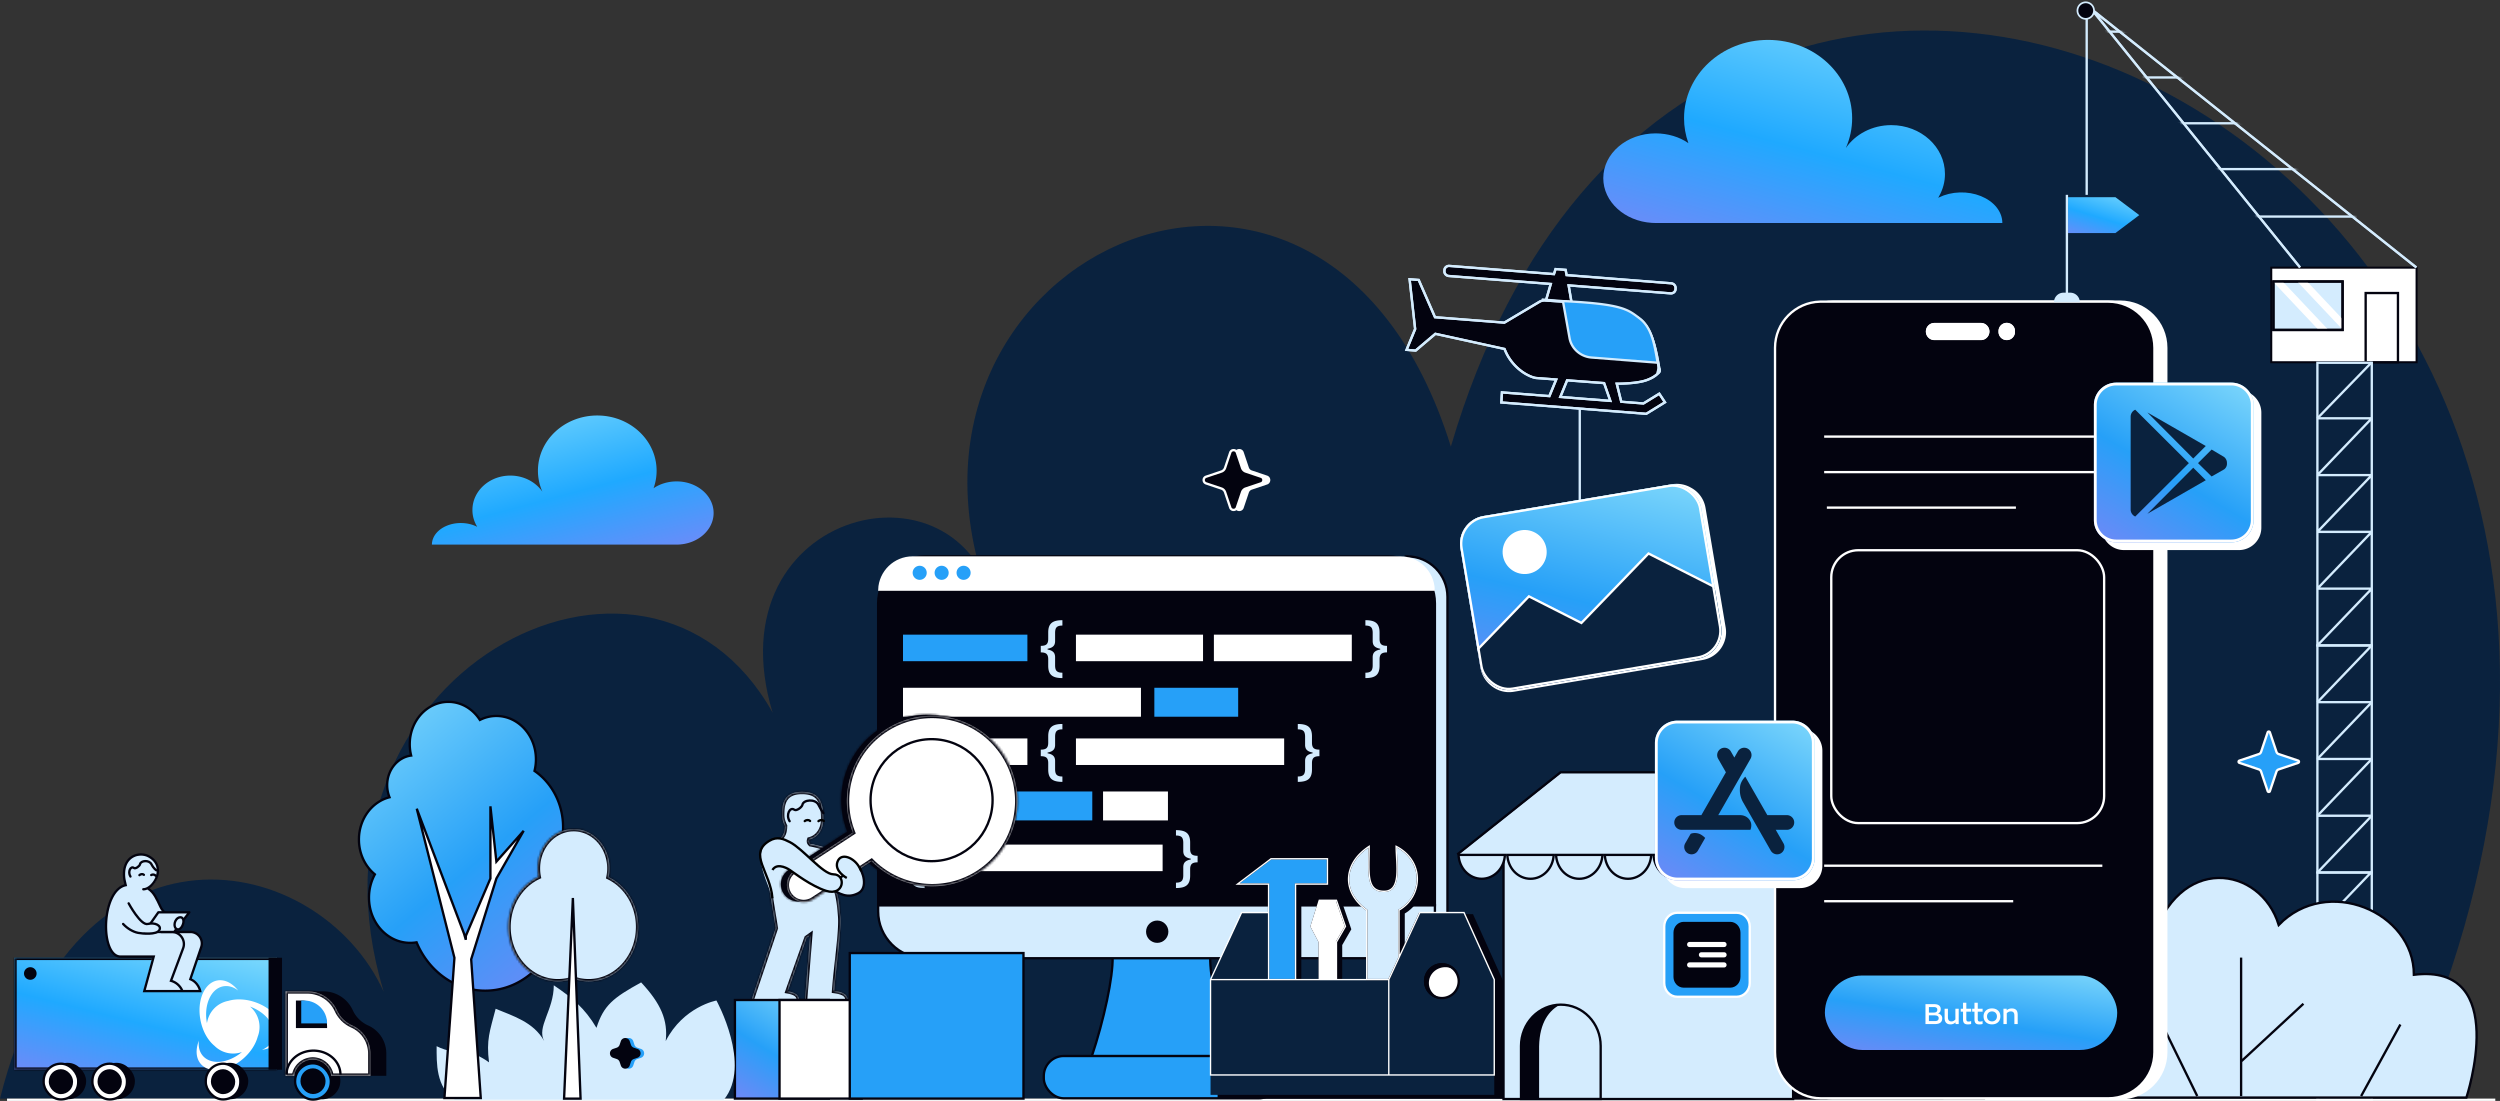 <svg xmlns="http://www.w3.org/2000/svg" width="1065" height="469" fill="none" viewBox="0 0 1065 469"><rect x="0" y="0" width="1065" height="469" fill="#333333" stroke="none"/><path fill="#0a223e" d="M660.7 468H0c31.852-127.253 136.161-105.644 163.442-45.549-41.011-135.474 112.276-214.707 165.702-118.844-26.551-87.712 83.923-113.355 95.371-41.216-64.191-149.738 138.865-248.18 193.551-72.139C723.635-169.212 1210.37 66.085 1022.17 468H861.61c-326.39 0-84.936-2.831-200.91 0"/><path fill="#fff" stroke="#03030f" stroke-miterlimit="10" stroke-width=".87" d="M967.553 114.021h61.917v40.295h-61.917z"/><path fill="#d4ecfe" stroke="#03030f" stroke-miterlimit="10" d="M968.462 119.918h29.483v20.639h-29.483z"/><mask id="a" width="30" height="22" x="968" y="119" maskUnits="userSpaceOnUse" style="mask-type:alpha"><path fill="#d4ecfe" d="M968.462 119.918h29.483v20.639h-29.483z"/></mask><g fill="#fff" mask="url(#a)"><path d="m978.65 119.95 2.1-2.227 21.54 22.832-2.1 2.227zM968.259 119.953l2.1-2.226 21.539 22.832-2.101 2.227z"/></g><path stroke="#03030f" stroke-miterlimit="10" d="M968.462 119.918h29.483v20.639h-29.483z"/><mask id="b" width="144" height="115" x="887" y="0" maskUnits="userSpaceOnUse" style="mask-type:alpha"><path fill="#d9d9d9" d="M979.816 113.941 890.893 3.837l138.497 110.104"/><path stroke="#fff" stroke-miterlimit="10" d="M979.816 113.941 890.893 3.837l138.497 110.104z"/></mask><g stroke="#d4ecfe" mask="url(#b)"><path stroke-linejoin="round" d="M979.801 113.95 890.886 3.837 1029.38 113.95"/><path stroke-miterlimit="10" d="M1003.98 92.255h-44.511M986.539 72.038h-44.522M970.203 52.518h-44.515M951.07 32.998h-44.522M930.242 13.479h-44.515"/></g><path stroke="#d4ecfe" stroke-miterlimit="10" d="M979.816 113.941 890.893 3.837l138.497 110.104"/><path fill="#fff" stroke="#03030f" stroke-miterlimit="10" d="M1007.77 124.832h13.76v29.484h-13.76z"/><path stroke="#d4ecfe" stroke-linejoin="round" d="M888.93 85.52V4.931"/><path fill="#03030f" stroke="#d4ecfe" stroke-miterlimit="10" stroke-width=".74" d="M888.521 8.034a3.52 3.52 0 0 1-3.526-3.517A3.52 3.52 0 0 1 888.521 1a3.52 3.52 0 0 1 3.526 3.517 3.52 3.52 0 0 1-3.526 3.517Z"/><path stroke="#d4ecfe" stroke-miterlimit="10" d="M1010.38 347.511h-23.169v24.184h23.169zM1010.38 323.319h-23.169v24.184h23.169zM1010.38 444.163h-23.169v24.184h23.169zM1010.38 299.134h-23.169v24.184h23.169zM1010.38 419.979h-23.169v24.183h23.169zM987.211 178.191l23.169-23.875M1010.38 274.945h-23.169v24.184h23.169z"/><path stroke="#d4ecfe" stroke-miterlimit="10" d="M1010.38 395.887h-23.169v24.184h23.169zM1010.38 250.761h-23.169v24.184h23.169zM1010.38 371.695h-23.169v24.184h23.169zM1010.38 226.574h-23.169v24.184h23.169zM1010.38 202.384h-23.169v24.184h23.169zM1010.38 178.201h-23.169v24.183h23.169zM1010.38 154.545h-23.169V178.2h23.169zM987.211 202.382l23.169-24.192M987.211 226.568l23.169-24.184M987.211 250.759l23.169-24.192M987.211 274.945l23.169-24.184M987.211 299.136l23.169-24.184M987.211 395.511l23.169-24.184M987.211 323.326l23.169-24.192M987.211 419.7l23.169-24.192M987.211 347.511l23.169-24.184M987.211 443.885l23.169-24.184M987.211 371.695l23.169-24.184M987.211 468.069l23.169-24.184"/><path fill="url(#c)" d="M852.983 95H705.365c-.557 0-1.104 0-1.686-.057C692.138 94.226 683 85.984 683 75.911c0-10.552 10.006-19.096 22.348-19.096 5.17.03 10.135 1.516 13.901 4.162-1.234-3.46-1.855-7.027-1.846-10.609C717.403 31.96 733.42 17 753.205 17c19.786 0 35.811 14.934 35.811 33.368.015 4.304-.89 8.583-2.681 12.674 4.038-5.849 11.195-9.74 19.347-9.74 12.645 0 22.871 9.318 22.871 20.777.028 3.282-.832 6.535-2.529 9.563-.118.202-.236.41-.363.63l.363-.183c2.631-1.285 5.679-2.015 8.82-2.112 3.142-.098 6.26.441 9.025 1.56 2.764 1.118 5.073 2.773 6.68 4.792 1.608 2.018 2.455 4.323 2.451 6.671z"/><path fill="url(#d)" d="M184.012 232h104.201c.393 0 .78 0 1.19-.04 8.147-.506 14.597-6.317 14.597-13.42 0-7.441-7.063-13.465-15.775-13.465-3.65.021-7.154 1.069-9.813 2.934a22 22 0 0 0 1.304-7.48c0-12.981-11.307-23.529-25.273-23.529s-25.278 10.53-25.278 23.529c-.011 3.035.628 6.052 1.892 8.936-2.85-4.124-7.902-6.867-13.656-6.867-8.926 0-16.144 6.57-16.144 14.65-.02 2.314.587 4.608 1.785 6.743l.256.444-.256-.129c-1.857-.906-4.009-1.421-6.226-1.489-2.218-.069-4.419.311-6.37 1.1-1.952.788-3.581 1.956-4.716 3.379s-1.732 3.048-1.73 4.704z"/><path fill="#d4ecfe" d="M673.477 172.933v40.5h-1v-40.5z"/><path fill="#03030f" d="m662.672 114.626-.691 2.146-44.524-3.489c-1.108-.086-2.057.718-2.12 1.797l-.023.385c-.063 1.079.785 2.024 1.893 2.111l43.422 3.401-2.058 7.064 10.895.702-1.231-7.17 43.422 3.402c1.108.087 2.057-.717 2.12-1.796l.023-.385c.063-1.079-.785-2.024-1.893-2.111l-44.524-3.488-.435-2.234z"/><path fill="#03030f" fill-rule="evenodd" d="m669.466 128.743-10.895-.702-.367-.029a4.03 4.03 0 0 0-2.377.546l-14.981 8.892-29.53-2.313-6.946-15.875-3.874-.303 2.36 21.198-3.658 8.882 3.866.303 8.425-7.136 29.426 6.45.458 1.046c1.562 3.569 4.08 6.381 6.636 8.314s5.244 2.923 6.469 3.019l8.481.636-2.914 7.069-20.21-1.584-.251 4.293 61.715 4.835 6.131-3.775 1.846-1.137-2.42-3.657-1.847 1.137-4.913 3.026-9.441-.74-1.918-7.684c4.578.005 9.649-.451 12.519-1.443 2.047-.707 3.675-1.637 4.74-2.671.455-.442 1.549-.971.845-2.498-1.423-8.385-3.173-17.076-8.399-20.985-4.104-3.07-11.565-5.649-28.976-7.114m16.541 42.031-2.65-7.575-15.758-1.181-2.907 7.086z" clip-rule="evenodd"/><path fill="#d4ecfe" d="M713.296 122.752c.047-.809-.589-1.518-1.42-1.583l-44.917-3.52-.436-2.234-3.492-.274-.692 2.146-44.916-3.519c-.831-.065-1.543.538-1.591 1.347l-.022.386c-.047.809.588 1.518 1.419 1.583l44.049 3.451-2.054 7.047c3.505.173 6.707.382 9.636.62l-1.23-7.169 44.053 3.452c.831.064 1.543-.539 1.59-1.348zm-109.948 17.363.014.121-.046.112-3.401 8.258 2.963.232 8.458-7.165 29.931 6.563.562 1.283c1.523 3.479 3.979 6.226 6.476 8.114 1.244.94 2.52 1.651 3.63 2.137 1.119.49 2.036.736 2.565.778l9.18.688-.259.629-3.048 7.395-20.071-1.573-.194 3.316 61.051 4.783 7.418-4.568-1.869-2.825-6.34 3.905-.139.085-9.978-.782-.087-.354-2.068-8.281h.626c4.567.006 9.567-.452 12.353-1.415 2.004-.692 3.561-1.59 4.559-2.56.121-.117.329-.281.442-.38.142-.123.261-.244.347-.378a.87.87 0 0 0 .142-.447c.007-.179-.034-.423-.185-.75l-.027-.06-.011-.064c-.711-4.194-1.5-8.428-2.754-12.096-1.217-3.559-2.852-6.52-5.218-8.396l-.231-.178a16 16 0 0 0-.421-.303l-.153-.104q-.154-.106-.314-.211-.085-.055-.171-.109l-.279-.174-.236-.141-.283-.163-.223-.126q-.207-.113-.425-.227l-.116-.061a21 21 0 0 0-.578-.285q-.108-.052-.217-.102-.188-.088-.383-.174l-.277-.122a26 26 0 0 0-.681-.283q-.186-.075-.38-.149l-.349-.133q-.19-.07-.386-.14-.177-.064-.359-.129-.37-.128-.759-.254l-.138-.043a47 47 0 0 0-.71-.221l-.244-.07a42 42 0 0 0-.637-.184l-.33-.091a51 51 0 0 0-.995-.26l-.546-.133q-.21-.052-.424-.104a73 73 0 0 0-3.286-.686l-.405-.074q-.396-.073-.805-.144l-.5-.086q-.41-.068-.832-.135a126 126 0 0 0-4.642-.653q-.273-.034-.551-.066-.569-.069-1.156-.134l-.322-.036q-.63-.07-1.282-.137l-.473-.048q-.663-.067-1.349-.131l-.357-.034q-.814-.075-1.66-.146l-.076-.006-.033-.003-10.834-.699h-.009l-.001-.001-.008.001-.374-.03a3.54 3.54 0 0 0-2.079.479l-15.119 8.974-30.001-2.351-.122-.281-6.824-15.596-2.973-.233zm83.374 31.209-22.758-1.783 3.296-8.035.361.026 16.097 1.207zm-18.793-8.789-2.518 6.138 19.874 1.557-2.297-6.566zm46.347-39.319c-.078 1.348-1.265 2.354-2.65 2.245l-42.796-3.353 1.061 6.18q.629.053 1.241.109l.821.077.882.086q.368.037.73.075l1.009.107 1.661.191.447.053q.554.068 1.091.139l.456.059q.708.093 1.387.191l.318.047q.526.077 1.036.157.249.038.493.078l.802.131.54.093.754.134.434.08q.397.075.783.151.209.04.413.081.511.103 1.003.21l.153.033a57 57 0 0 1 1.287.295q.4.096.785.193l.255.066q.352.091.692.184l.311.084q.35.1.687.199l.225.065q.381.115.746.232l.121.038a40 40 0 0 1 1.599.558l.238.091a24 24 0 0 1 .729.29 28 28 0 0 1 1.249.551l.092.042q.312.148.606.299.131.069.26.138l.297.158.282.16.278.16.223.134a19 19 0 0 1 .824.532q.088.059.174.118.223.156.433.313c2.735 2.045 4.522 5.31 5.803 9.056 1.277 3.734 2.074 8.017 2.782 12.19.181.411.26.786.246 1.131-.014.366-.13.669-.291.919a2.8 2.8 0 0 1-.522.583c-.198.173-.297.24-.404.344-1.132 1.099-2.83 2.061-4.921 2.783-2.821.975-7.638 1.432-12.062 1.466l1.682 6.74 8.904.698 6.623-4.078.421-.258.275.416 2.42 3.657.275.416-.421.258-8.115 4.998-62.385-4.888.308-5.269 20.352 1.594 2.52-6.117-7.782-.583h-.002c-.695-.055-1.735-.351-2.903-.863a19.3 19.3 0 0 1-3.84-2.261c-2.615-1.977-5.193-4.855-6.795-8.515l-.355-.81-28.922-6.34-8.392 7.11-4.771-.373 3.87-9.398-2.41-21.655 4.775.374.123.281 6.823 15.596 29.061 2.277 14.845-8.813a4.54 4.54 0 0 1 2.638-.616l1.779-6.106-42.798-3.353c-1.385-.109-2.444-1.29-2.365-2.639l.022-.385c.079-1.349 1.266-2.354 2.651-2.246l44.133 3.458.691-2.146 5.06.397.435 2.234 44.134 3.458c1.385.109 2.445 1.29 2.366 2.638z"/><path fill="#d4ecfe" d="M713.296 122.752c.047-.809-.589-1.518-1.42-1.583l-44.917-3.52-.436-2.234-3.492-.274-.692 2.146-44.916-3.519c-.831-.065-1.543.538-1.591 1.347l-.022.386c-.047.809.588 1.518 1.419 1.583l44.049 3.451-2.054 7.047c3.505.173 6.707.382 9.636.62l-1.23-7.169 44.053 3.452c.831.064 1.543-.539 1.59-1.348zm-109.948 17.363.014.121-.046.112-3.401 8.258 2.963.232 8.458-7.165 29.931 6.563.562 1.283c1.523 3.479 3.979 6.226 6.476 8.114 1.244.94 2.52 1.651 3.63 2.137 1.119.49 2.036.736 2.565.778l9.18.688-.259.629-3.048 7.395-20.071-1.573-.194 3.316 61.051 4.783 7.418-4.568-1.869-2.825-6.34 3.905-.139.085-9.978-.782-.087-.354-2.068-8.281h.626c4.567.006 9.567-.452 12.353-1.415 2.004-.692 3.561-1.59 4.559-2.56.121-.117.329-.281.442-.38.142-.123.261-.244.347-.378a.87.87 0 0 0 .142-.447c.007-.179-.034-.423-.185-.75l-.027-.06-.011-.064c-.711-4.194-1.5-8.428-2.754-12.096-1.256-3.673-2.958-6.71-5.449-8.574-3.987-2.982-11.329-5.552-28.743-7.015l-10.834-.699h-.009l-.001-.001-.008.001-.374-.03a3.54 3.54 0 0 0-2.079.479l-15.119 8.974-30.001-2.351-.122-.281-6.824-15.596-2.973-.233zm83.374 31.209-22.758-1.783 3.296-8.035.361.026 16.097 1.207zm-18.793-8.789-2.518 6.138 19.874 1.557-2.297-6.566zm46.347-39.319c-.078 1.348-1.265 2.354-2.65 2.245l-42.796-3.353 1.061 6.18c17.152 1.472 24.656 4.047 28.847 7.182 2.735 2.045 4.522 5.31 5.803 9.056 1.277 3.734 2.074 8.017 2.782 12.19.181.411.26.786.246 1.131-.014.366-.13.669-.291.919a2.8 2.8 0 0 1-.522.583c-.198.173-.297.24-.404.344-1.132 1.099-2.83 2.061-4.921 2.783-2.821.975-7.638 1.432-12.062 1.466l1.682 6.74 8.904.698 6.623-4.078.421-.258.275.416 2.42 3.657.275.416-.421.258-8.115 4.998-62.385-4.888.308-5.269 20.352 1.594 2.52-6.117-7.782-.583h-.002c-.695-.055-1.735-.351-2.903-.863a19.3 19.3 0 0 1-3.84-2.261c-2.615-1.977-5.193-4.855-6.795-8.515l-.355-.81-28.922-6.34-8.392 7.11-4.771-.373 3.87-9.398-2.41-21.655 4.775.374.123.281 6.823 15.596 29.061 2.277 14.845-8.813a4.54 4.54 0 0 1 2.638-.616l1.779-6.106-42.798-3.353c-1.385-.109-2.444-1.29-2.365-2.639l.022-.385c.079-1.349 1.266-2.354 2.651-2.246l44.133 3.458.691-2.146 5.06.397.435 2.234 44.134 3.458c1.385.109 2.445 1.29 2.366 2.638z"/><path fill="#26a0f8" d="M677.949 152.217c-4.662-.365-8.527-3.811-9.332-8.317l-2.806-15.721c25.399 1.218 27.633 3.597 32.509 7.247 5.228 3.914 6.397 10.606 7.821 19.002z"/><path fill="#d4ecfe" d="M669.342 127.967c10.504.601 16.57 1.441 20.549 2.543 4.445 1.232 6.291 2.794 8.732 4.621 2.721 2.037 4.368 4.787 5.512 8.056 1.135 3.243 1.787 7.038 2.493 11.202.379.871.417 1.958.318 2.853a6.8 6.8 0 0 1-.253 1.261 3.4 3.4 0 0 1-.188.486 1.4 1.4 0 0 1-.266.39l-.718-.704c0-.001.029-.034.075-.127q.065-.131.135-.351c.09-.291.17-.668.215-1.082.081-.733.049-1.518-.155-2.135l-27.867-2.185c-4.895-.384-8.953-4.001-9.798-8.732l-2.737-15.335-8.635-.677.057-.978 9.011.707 3.521.125zm20.296 3.487c-4.213-1.168-10.918-2.055-23.222-2.663l2.7 15.125c.764 4.28 4.436 7.554 8.865 7.901l27.561 2.161c-.674-3.96-1.304-7.482-2.358-10.493-1.103-3.153-2.655-5.705-5.161-7.581-2.436-1.823-4.145-3.276-8.385-4.45"/><path stroke="#fff" d="M3 468.5h1060"/><path fill="#d4ecfe" stroke="#03030f" d="M857.399 433.486c-17.154-6.276-33.083 14.647-23.587 34.075h216.878s18.99-57.389-22.37-52.308c0-26.901-37.06-42.444-57.584-21.222-7.657-25.107-42.884-30.787-54.218 7.473-31.857-20.326-55.75 6.875-59.119 31.982Z"/><path stroke="#03030f" d="m936.029 466.935-23.599-48.181m42.282 48.181v-14.749m0-44.248v44.248m0 0 26.549-24.583m-91.446 39.332-4.917-7.866m120.942 7.866 16.72-30.482"/><path fill="#03030f" d="M122.695 450.766h28.723v6.889h-28.723z"/><rect width="15.228" height="14.851" x="129.281" y="452.973" fill="#03030f" stroke="#03030f" rx="7.426"/><rect width="15.228" height="15.447" x="125.711" y="452.973" fill="#26a0f8" stroke="#03030f" rx="7.614"/><rect width="9.664" height="9.956" x="128.508" y="455.606" fill="#03030f" stroke="#03030f" rx="4.832"/><path fill="#03030f" stroke="#03030f" d="M137.744 422.807h-8.818v17.262l8.17 6.964.026.022.023.026 9.577 10.711h17.348v-9.019a12.56 12.56 0 0 0-7.441-11.47 13.56 13.56 0 0 1-6.746-6.617l-.115-.243a13.28 13.28 0 0 0-11.542-7.627z"/><mask id="e" fill="#fff"><path d="M130.975 422.307a13.79 13.79 0 0 1 12.476 7.923l.114.244a13.06 13.06 0 0 0 6.498 6.373 13.06 13.06 0 0 1 7.738 11.926v9.519H141.13a7.979 7.979 0 0 0-15.805 0h-3.669v-35.985z"/></mask><path fill="#fff" d="M130.975 422.307a13.79 13.79 0 0 1 12.476 7.923l.114.244a13.06 13.06 0 0 0 6.498 6.373 13.06 13.06 0 0 1 7.738 11.926v9.519H141.13a7.979 7.979 0 0 0-15.805 0h-3.669v-35.985z"/><path fill="#03030f" d="m143.451 430.23.906-.424-.001-.001zm.114.244-.905.424v.001zm6.498 6.373.408-.913zm7.738 11.926h1zm0 9.519v1h1v-1zm-16.671 0-.991.136.118.864h.873zm-7.902-6.888v-1zm-7.903 6.888v1h.873l.118-.864zm-3.669 0h-1v1h1zm0-35.985v-1h-1v1zm9.319 0v1c4.955 0 9.464 2.864 11.571 7.348l.905-.425.905-.425a14.78 14.78 0 0 0-13.381-8.498zm12.476 7.923-.906.424.115.244.905-.424.906-.424-.114-.244zm.114.244-.905.425a14.06 14.06 0 0 0 6.996 6.861l.407-.913.408-.913a12.06 12.06 0 0 1-6-5.885zm6.498 6.373-.407.913a12.06 12.06 0 0 1 7.145 11.013h2a14.06 14.06 0 0 0-8.33-12.839zm7.738 11.926h-1v9.519h2v-9.519zm0 9.519v-1H141.13v2h16.671zm-16.671 0 .991-.135c-.599-4.379-4.35-7.753-8.893-7.753v1l-.001 1a6.98 6.98 0 0 1 6.912 6.024zm-7.902-6.888v-1c-4.544 0-8.295 3.374-8.894 7.753l.991.135.991.136a6.98 6.98 0 0 1 6.912-6.024zm-7.903 6.888v-1h-3.669v2h3.669zm-3.669 0h1v-35.985h-2v35.985zm0-35.985v1h9.319v-2h-9.319z" mask="url(#e)"/><path fill="#03030f" d="M14.578 438.681h103.389v12.723H14.578z"/><path fill="#03030f" d="M6.133 448.99h13.984v2.414H6.133z"/><mask id="f" width="92" height="7" x="5" y="448" maskUnits="userSpaceOnUse" style="mask-type:alpha"><rect width="91.068" height="5.44" x="5.891" y="448.851" fill="#03030f" rx="1"/></mask><mask id="h" fill="#fff"><path d="M117.966 455.705H6.125V408h111.841z"/></mask><path fill="url(#g)" d="M117.966 455.705H6.125V408h111.841z"/><path fill="#03030f" d="M117.966 455.705v1h1v-1zm-111.841 0h-1v1h1zm0-47.705v-1h-1v1zm111.841 0h1v-1h-1zm0 47.705v-1H6.125v2h111.841zm-111.841 0h1V408h-2v47.705zm0-47.705v1h111.841v-2H6.125zm111.841 0h-1v47.705h2V408z" mask="url(#h)"/><path fill="#fff" d="M108.791 426.962c-4.127-1.443-8.253-1.566-11.513-.594-.973.179-1.94.492-2.873.946-3.49 1.698-5.713 4.969-6.235 8.555l-.003-.011c-1.454-7.647 1.635-14.665 6.898-15.677 2.202-.423 4.437.273 6.397 1.786-2.489-3.167-5.763-4.883-8.958-4.269-5.495 1.056-8.678 8.602-7.109 16.855.898 4.721 3.157 8.649 5.954 10.95 3.017 3.032 7.581 4.146 11.73 2.656-5.82 4.884-13.234 5.619-16.684 1.604-1.466-1.706-1.983-3.999-1.66-6.463-1.484 3.751-1.325 7.459.802 9.935 3.657 4.256 11.748 3.254 18.072-2.238 3.196-2.776 5.327-6.166 6.183-9.391a11.33 11.33 0 0 0-.355-9.036 11.3 11.3 0 0 0-2.92-3.762c7.174 2.607 11.56 8.726 9.819 13.759-.737 2.13-2.454 3.727-4.737 4.678 3.972-.584 7.087-2.577 8.156-5.666 1.837-5.313-3.071-11.857-10.964-14.617"/><path stroke="#03030f" d="M145.033 457.787a9.24 9.24 0 0 0-.874-3.908 10.2 10.2 0 0 0-2.491-3.314 11.7 11.7 0 0 0-3.727-2.213 12.7 12.7 0 0 0-4.397-.778 12.7 12.7 0 0 0-4.397.778 11.7 11.7 0 0 0-3.727 2.213 10.2 10.2 0 0 0-2.491 3.314 9.24 9.24 0 0 0-.874 3.908"/><path fill="#03030f" d="M126.062 426.218h2.278c6.075 0 11 4.925 11 11v.735h-13.278z"/><path fill="#26a0f8" d="M128.328 426.218h1.281c5.377 0 9.736 4.36 9.736 9.737h-11.017z"/><rect width="14.716" height="14.518" x="21.484" y="453.265" fill="#03030f" stroke="#03030f" rx="7.259"/><rect width="14.716" height="15.222" x="18.594" y="453.14" fill="#fff" stroke="#03030f" rx="7.358"/><rect width="10.327" height="10.61" x="20.789" y="455.483" fill="#03030f" rx="5.163"/><rect width="14.716" height="14.518" x="42.258" y="453.265" fill="#03030f" stroke="#03030f" rx="7.259"/><rect width="14.716" height="15.222" x="39.367" y="453.139" fill="#fff" stroke="#03030f" rx="7.358"/><rect width="10.327" height="10.61" x="41.563" y="455.482" fill="#03030f" rx="5.163"/><rect width="14.716" height="14.518" x="90.555" y="453.265" fill="#03030f" stroke="#03030f" rx="7.259"/><rect width="14.716" height="15.222" x="87.664" y="453.139" fill="#fff" stroke="#03030f" rx="7.358"/><rect width="10.327" height="10.61" x="89.859" y="455.482" fill="#03030f" rx="5.163"/><path fill="#03030f" d="M120.148 408h-5.745v47.705h5.745z"/><circle cx="12.906" cy="414.709" r="2.688" fill="#03030f"/><path fill="#d4ecfe" fill-rule="evenodd" d="M51.222 407.511c-8.86 0-8.359-28.393 2.156-30.6 0 0-.408-1.585-.502-2.332-1.104-8.824 4.725-11.205 9.577-10.068 5.914 1.385 6.702 11.998.236 13.746 3.24 1.585 4.864 16.268 4.864 16.268l5.42 2.506h7.757c3.394 0 5.791 3.323 4.722 6.544l-4.417 13.301q.247.064.496.145c3.936 1.282 3.935 5.381 3.935 5.381H74.135v.001H61.47l.513-2.116H61.7l3.31-12.776z" clip-rule="evenodd"/><path fill="#d4ecfe" d="M76.344 391.194s-5.689-.031-7.962-4.842c-1.685-3.565-2.782-6.13-5.129-7.663-3.291-2.149-1.783 10.105-1.783 10.105 1.627 1.334 1.777 2.443 4.76 3.799s9.041 2.427 9.041 2.427z"/><path stroke="#03030f" stroke-linecap="round" d="M66.234 392.593c2.983 1.356 9.042 2.427 9.042 2.427l1.073-3.825s-5.69-.032-7.963-4.842c-1.684-3.566-2.781-6.131-5.128-7.664M59.402 372.811s.32-.356.95-.421.942.286.942.286M64.422 372.771s.39-.272 1.013-.193c.624.079.847.489.847.489M55.57 373.398c-1.306-2.088.172-4.665 1.482-3.637.662.519 2.45-.817 2.589-1.58.293-1.61 3.867-1.986 4.881 0s2.104 2.572 2.104 2.572"/><path fill="#d4ecfe" d="M77.702 422.206h7.594s-.728-3.711-4.219-5.068c1.215-3.562 3.147-9.247 4.648-13.664 1.075-3.163-1.278-6.443-4.619-6.443h-7.91c3.585 0 6.07 3.574 4.818 6.933a9118 9118 0 0 1-5.174 13.854c3.808 1.088 4.862 4.388 4.862 4.388"/><path fill="#03030f" d="m53.548 377.088.103.489.505-.106-.122-.501zm11.926 30.423.483.132.172-.632h-.655zm-4.009 14.695-.482-.131-.172.631h.654zm-8.523-47.872-.496.062zm10.409-9.522-.239.439zm21.945 57.394v.5h.608l-.117-.596zM61.062 378.33a.5.5 0 0 0 0 1v-1m11.778 39.488-.468-.176-.19.508.52.149zm5.174-13.854-.469-.174zm7.711-.49-.473-.161zm-4.648 13.664-.473-.161-.155.453.447.174zm-27.529-40.05-.103-.489c-2.85.598-4.952 2.942-6.37 5.961-1.423 3.03-2.206 6.832-2.376 10.544-.17 3.71.271 7.38 1.337 10.144 1.056 2.738 2.808 4.763 5.344 4.763v-1c-1.894 0-3.4-1.502-4.411-4.123-1.001-2.596-1.436-6.118-1.27-9.738.165-3.618.928-7.284 2.281-10.165 1.359-2.892 3.265-4.903 5.67-5.408zm-2.168 30.423v.5h14.094v-1H51.38zm14.094 0-.482-.132-4.01 14.696.483.131.483.132 4.009-14.695zm-11.926-30.423.486-.119v-.001l-.002-.005-.004-.018-.017-.07-.062-.256c-.05-.214-.12-.505-.191-.813-.146-.632-.29-1.29-.32-1.534l-.496.062-.496.062c.038.308.197 1.026.338 1.634.072.312.141.606.193.822l.062.258.017.071.005.019v.005l.001.001zm-.606-2.754.496-.062c-.579-4.627.94-7.364 2.975-8.707 2.07-1.365 4.773-1.361 6.699-.314l.239-.439.239-.439c-2.238-1.216-5.336-1.22-7.727.357-2.426 1.6-4.031 4.756-3.417 9.666zm20.254 22.697v-.5h-4.737v1h4.737zm12.1 25.175v-.5h-7.594v1h7.594zM61.062 378.83v.5c1.264 0 2.564-.696 3.651-1.72a10.14 10.14 0 0 0 2.571-4.01c.537-1.561.68-3.293.141-4.935-.541-1.652-1.755-3.161-3.835-4.292l-.24.439-.238.439c1.884 1.024 2.91 2.344 3.363 3.725.456 1.391.347 2.894-.136 4.299a9.14 9.14 0 0 1-2.311 3.607c-.99.931-2.055 1.448-2.966 1.448zm.403 43.376v.5h7.697v-1h-7.697zm7.697 0v.5h8.54v-1h-8.54zm8.54 0 .476-.152v-.002l-.002-.004-.004-.01a2 2 0 0 0-.058-.158 6 6 0 0 0-.187-.424 7.84 7.84 0 0 0-4.95-4.119l-.137.481-.137.481a6.84 6.84 0 0 1 3.6 2.426c.345.449.578.865.725 1.167a5 5 0 0 1 .198.468v-.001zm-4.862-4.388.468.175c1.346-3.588 3.483-9.318 5.174-13.854l-.468-.175-.469-.174a9006 9006 0 0 1-5.173 13.852zm12.885-14.344-.473-.161c-1.501 4.418-3.434 10.102-4.648 13.664l.473.161.474.161c1.214-3.562 3.147-9.247 4.648-13.664zm-4.648 13.664-.18.466c1.605.624 2.582 1.791 3.163 2.823.29.515.479.991.594 1.336a6 6 0 0 1 .146.511l.005.025.001.004v.001-.001l.49-.097.491-.096v-.002l-.001-.004-.002-.011a3 3 0 0 0-.041-.173 7 7 0 0 0-.14-.473 8.7 8.7 0 0 0-.671-1.511c-.656-1.164-1.788-2.531-3.674-3.264zm-7.881-20.107v.5h7.91v-1h-7.91zm12.53 6.443.473.161c1.185-3.488-1.41-7.104-5.093-7.104v1c3 0 5.11 2.944 4.146 5.782zm-12.53-6.443v.5c3.236 0 5.48 3.227 4.35 6.259l.468.174.468.175c1.374-3.686-1.353-7.608-5.286-7.608z"/><path fill="#d4ecfe" stroke="#03030f" stroke-linecap="round" stroke-linejoin="round" d="m67.466 388.631-5.935 8.39h12.657l6.475-8.39z"/><path fill="#d4ecfe" stroke="#03030f" d="M75.318 395.807c.483.242.969.143 1.441-.228.486-.381.901-1.019 1.123-1.692l.128-.39c.233-.709.198-1.455-.048-1.984-.233-.501-.641-.8-1.255-.755-.8.06-1.52.657-1.957 1.538-.436.879-.526 1.92-.186 2.708.173.401.444.647.754.803Z"/><path fill="#d4ecfe" d="M62.955 393.819c-3.214.556-2.58-1.096-4.191-3.028-1.707-2.047-3.089-6.088-3.089-6.088l-3.597 9.116c1.628 1.335 1.974 1.727 4.957 3.083 0 0 11.05 1.568 11.39-.723.338-2.291-2.257-2.915-5.47-2.36"/><path stroke="#03030f" stroke-linecap="round" d="M54.804 384.829s5.176 9.593 8.167 8.779c2.991-.813 6.121.746 4.859 2.697s-6.943 1.492-9.009 1.09c-2.065-.401-4.533-1.779-6.368-3.787"/><path fill="#26a0f8" d="M741.308 467.823h86.134l24.41-104.117L819.128 329h-77.82z"/><path fill="url(#i)" d="M741.308 467.823h86.134l24.41-104.117L819.128 329h-77.82z"/><path stroke="#03030f" stroke-miterlimit="10" d="M741.308 467.823h86.134l24.41-104.117L819.128 329h-77.82z"/><path fill="#03030f" stroke="#03030f" stroke-miterlimit="10" d="M763.859 467.912h81.289V363.985h-81.289z"/><mask id="j" width="64" height="105" x="762" y="364" maskUnits="userSpaceOnUse" style="mask-type:alpha"><path fill="#26a0f8" stroke="#03030f" stroke-miterlimit="10" d="M763.212 468.302h62.061v-102.92h-62.061z"/></mask><path fill="#d4ecfe" stroke="#03030f" stroke-miterlimit="10" d="M763.87 364.103H640.5V468.19h123.37z"/><path fill="#d4ecfe" stroke="#03030f" stroke-miterlimit="10" d="M664.89 427.983h.029c4.5 0 8.815 1.852 11.997 5.147s4.97 7.766 4.97 12.427v22.613h-33.933v-22.628c.004-4.653 1.789-9.115 4.964-12.406s7.481-5.145 11.973-5.153Z"/><path fill="#03030f" d="M647.953 467.802v-22.279c.763-17.723 16.679-17.54 16.679-17.54-4.532 2.291-8.765 7.43-8.971 17.73-.025 1.239 0 22.108 0 22.108l-7.704-.048"/><path fill="#26a0f8" stroke="#fff" stroke-miterlimit="10" d="M739.845 388.836h-25.347c-3.058 0-5.537 2.622-5.537 5.857v24.07c0 3.235 2.479 5.858 5.537 5.858h25.347c3.058 0 5.537-2.623 5.537-5.858v-24.07c0-3.235-2.479-5.857-5.537-5.857Z"/><path fill="#03030f" d="M737.093 392.705h-19.85c-2.399 0-4.345 2.058-4.345 4.596v18.851c0 2.538 1.946 4.596 4.345 4.596h19.85c2.4 0 4.345-2.058 4.345-4.596v-18.851c0-2.538-1.945-4.596-4.345-4.596"/><path fill="#fff" d="M734.498 401.258h-14.775c-.572 0-1.035.49-1.035 1.095s.463 1.095 1.035 1.095h14.775c.572 0 1.036-.49 1.036-1.095s-.464-1.095-1.036-1.095M734.518 405.654h-9.772c-.572 0-1.035.491-1.035 1.096 0 .604.463 1.095 1.035 1.095h9.772c.572 0 1.035-.491 1.035-1.095 0-.605-.463-1.096-1.035-1.096M734.498 409.959h-14.775c-.572 0-1.035.49-1.035 1.095s.463 1.096 1.035 1.096h14.775c.572 0 1.036-.491 1.036-1.096s-.464-1.095-1.036-1.095"/><path fill="#d4ecfe" d="m621.195 364.105 43.96-34.971h87.821l34.228 34.971z"/><path fill="#d4ecfe" stroke="#03030f" d="M641.088 364.194c-.116 2.658-1.149 5.176-2.898 7.057-1.857 1.998-4.367 3.113-6.976 3.113s-5.121-1.115-6.978-3.113c-1.749-1.881-2.781-4.399-2.896-7.057zM661.869 364.194c-.115 2.658-1.148 5.177-2.897 7.058-1.857 1.997-4.368 3.112-6.977 3.112s-5.12-1.115-6.977-3.112c-1.749-1.881-2.781-4.4-2.897-7.058zM682.635 364.194c-.116 2.658-1.149 5.177-2.898 7.058-1.857 1.997-4.367 3.112-6.976 3.112s-5.121-1.115-6.978-3.112c-1.749-1.881-2.781-4.4-2.896-7.058zM703.408 364.194c-.115 2.658-1.148 5.177-2.897 7.058-1.857 1.997-4.368 3.112-6.977 3.112s-5.12-1.115-6.977-3.112c-1.749-1.881-2.781-4.4-2.897-7.058zM724.174 364.194c-.116 2.658-1.149 5.177-2.898 7.058-1.857 1.997-4.367 3.112-6.976 3.112s-5.121-1.115-6.978-3.112c-1.749-1.881-2.781-4.4-2.896-7.058zM744.947 364.194c-.115 2.658-1.148 5.177-2.897 7.058-1.857 1.997-4.367 3.112-6.977 3.112-2.609 0-5.12-1.115-6.977-3.112-1.749-1.881-2.781-4.4-2.897-7.058zM765.791 364.194c-.115 2.658-1.148 5.177-2.897 7.058-1.857 1.997-4.368 3.112-6.977 3.112s-5.12-1.115-6.978-3.112c-1.748-1.881-2.781-4.4-2.896-7.058zM786.564 364.194c-.115 2.658-1.148 5.177-2.897 7.058-1.857 1.997-4.367 3.112-6.977 3.112-2.609 0-5.12-1.115-6.977-3.112-1.749-1.881-2.781-4.4-2.897-7.058z"/><path stroke="#03030f" d="M620.828 363.971 664.788 329h128.504"/><path fill="#fff" d="M760.703 148.171c0-11.14 9.031-20.171 20.171-20.171H903.16c11.14 0 20.171 9.031 20.171 20.171v300.042c0 11.14-9.031 20.17-20.171 20.17H780.874c-11.14 0-20.171-9.03-20.171-20.17z"/><path fill="#03030f" stroke="#fff" d="M775.835 128.5h122.286c10.864.001 19.671 8.807 19.671 19.671v300.042c0 10.864-8.807 19.671-19.671 19.671H775.835c-10.864 0-19.671-8.807-19.671-19.671V148.171c0-10.694 8.534-19.394 19.163-19.664z"/><path stroke="#fff" d="M777.094 185.991h118.504M777.094 201.119h118.504M778.242 216.247h80.537M777.094 368.79h118.504M777.094 383.918h80.536"/><path fill="#fff" d="M820.422 141.227a3.654 3.654 0 0 1 3.655-3.655h19.756a3.654 3.654 0 0 1 0 7.31h-19.756a3.655 3.655 0 0 1-3.655-3.655"/><path fill="#fff" d="M843.833 143.621v1.26h-19.756v-1.26zm2.393-2.394a2.393 2.393 0 0 0-2.393-2.394h-19.756a2.394 2.394 0 0 0 0 4.788v1.26l-.188-.005a3.653 3.653 0 0 1-3.462-3.461l-.005-.188a3.656 3.656 0 0 1 3.467-3.65l.188-.005h19.756l.187.005a3.655 3.655 0 0 1 3.467 3.65l-.005.188a3.653 3.653 0 0 1-3.462 3.461l-.187.005v-1.26a2.393 2.393 0 0 0 2.393-2.394M851.375 141.077a3.505 3.505 0 1 1 7.009 0v.3a3.504 3.504 0 1 1-7.009 0z"/><path fill="#fff" d="M857.123 141.378v-.301a2.244 2.244 0 1 0-4.487 0v.301a2.244 2.244 0 0 0 2.244 2.243v1.261l-.358-.019a3.505 3.505 0 0 1-3.129-3.127l-.018-.358v-.301a3.506 3.506 0 0 1 3.505-3.505l.358.019a3.505 3.505 0 0 1 3.146 3.486v.301l-.018.358a3.506 3.506 0 0 1-3.486 3.146v-1.261a2.243 2.243 0 0 0 2.243-2.243"/><rect width="116.243" height="116.243" x="780.117" y="234.397" fill="#03030f" stroke="#fff" rx="11.5"/><path fill="#d4ecfe" stroke="#03030f" stroke-miterlimit="10" d="M599.378 237v171.201c9.521 0 17.239-7.718 17.239-17.239V254.239c0-9.521-7.718-17.239-17.239-17.239Z"/><path fill="#26a0f8" stroke="#03030f" d="M465.039 450.185c5.231-15.635 9.214-34.131 8.917-42.579h41.611c-.297 8.448 3.685 26.944 8.917 42.579z"/><path fill="#d4ecfe" stroke="#03030f" d="M611.27 385.611H374.086v2.589c0 11.046 8.954 20 20 20H591.27c11.045 0 20-8.954 20-20z"/><path fill="#03030f" stroke="#03030f" d="M611.27 385.611H374.086V257c0-11.046 8.954-20 20-20H591.27c11.045 0 20 8.954 20 20z"/><circle cx="492.974" cy="396.906" r="4.756" fill="#03030f"/><rect width="100.056" height="18.022" x="444.656" y="449.856" fill="#26a0f8" stroke="#03030f" rx="8.5"/><path fill="#fff" stroke="#fff" d="M610.714 251.196c-.264-7.609-6.514-13.696-14.187-13.696H388.782c-7.673 0-13.923 6.087-14.186 13.696z"/><circle cx="391.787" cy="244.015" r="3.006" fill="#26a0f8"/><circle cx="401.139" cy="244.015" r="3.006" fill="#26a0f8"/><circle cx="410.49" cy="244.015" r="3.006" fill="#26a0f8"/><path fill="#d4ecfe" d="M590.872 276.479v1.441q-1.77 0-2.472.677-.7.676-.701 2.224v2.784q0 1.48-.367 2.485-.356 1.016-1.099 1.625-.744.609-1.885.88-1.141.27-2.692.27v-2.291q1.215 0 1.896-.339.68-.328.942-1.024.273-.687.272-1.751v-3.519q0-.745.241-1.373.242-.639.89-1.103.65-.473 1.854-.725 1.204-.261 3.121-.261m-9.216-12.28q1.55 0 2.692.271 1.141.27 1.885.88.743.609 1.099 1.624.366 1.006.367 2.485v2.775q0 1.557.701 2.234.702.667 2.472.667v1.451q-1.917 0-3.121-.262-1.205-.26-1.854-.725-.648-.464-.89-1.092a3.9 3.9 0 0 1-.241-1.383v-3.52q0-1.073-.272-1.759a1.8 1.8 0 0 0-.942-1.025q-.681-.33-1.896-.329zm9.216 10.936v2.785h-2.901v-2.785zM562.075 320.694v1.441q-1.77 0-2.472.677-.7.676-.701 2.224v2.784q0 1.48-.367 2.485-.356 1.016-1.099 1.625-.744.609-1.885.88-1.141.27-2.692.27v-2.291q1.215 0 1.896-.339.681-.328.942-1.025.273-.686.273-1.75v-3.519q0-.745.24-1.373.241-.639.891-1.103.648-.474 1.853-.725 1.204-.261 3.121-.261m-9.216-12.28q1.55 0 2.692.271 1.141.27 1.885.88.743.609 1.099 1.624.367 1.006.367 2.485v2.775q0 1.557.701 2.234.702.667 2.472.667v1.45q-1.917 0-3.121-.261-1.205-.26-1.853-.725-.65-.464-.891-1.092a3.9 3.9 0 0 1-.24-1.383v-3.52q0-1.073-.273-1.76a1.8 1.8 0 0 0-.942-1.025q-.681-.328-1.896-.328zm9.216 10.936v2.785h-2.901v-2.785zM510.176 365.918v1.441q-1.769 0-2.471.677t-.702 2.224v2.785q0 1.479-.366 2.485-.356 1.015-1.1 1.624-.743.61-1.885.88-1.142.271-2.691.271v-2.292q1.215 0 1.895-.338.68-.329.943-1.025.272-.687.272-1.75v-3.52q0-.744.241-1.373.241-.638.89-1.102.65-.474 1.854-.725 1.205-.262 3.12-.262m-9.215-12.279q1.55 0 2.691.27 1.142.271 1.885.88.744.61 1.1 1.625.366 1.005.366 2.485v2.775q0 1.557.702 2.233.702.667 2.471.667v1.451q-1.915 0-3.12-.261-1.204-.261-1.854-.725-.649-.465-.89-1.093a3.9 3.9 0 0 1-.241-1.383v-3.519q0-1.074-.272-1.76a1.81 1.81 0 0 0-.943-1.025q-.68-.329-1.895-.329zm9.215 10.935v2.785h-2.9v-2.785zM443.367 276.586v-1.451q1.77 0 2.472-.667.7-.677.701-2.234v-2.775q0-1.479.356-2.485.368-1.015 1.11-1.624.744-.61 1.885-.88 1.141-.271 2.692-.271v2.292q-1.215 0-1.896.329a1.85 1.85 0 0 0-.953 1.025q-.261.686-.262 1.759v3.52q0 .744-.24 1.383-.241.629-.891 1.092-.648.464-1.853.725-1.204.262-3.121.262m9.216 12.279q-1.55 0-2.692-.27-1.141-.271-1.885-.88-.743-.61-1.11-1.625-.356-1.005-.356-2.485v-2.784q0-1.548-.701-2.224-.702-.677-2.472-.677v-1.441q1.917 0 3.121.261 1.205.252 1.853.725.65.464.891 1.103.24.628.24 1.373v3.519q0 1.064.262 1.751.273.696.953 1.024.681.339 1.896.339zm-9.216-10.945v-2.785h2.901v2.785zM443.367 320.8v-1.45q1.77 0 2.472-.667.7-.677.701-2.234v-2.775q0-1.479.356-2.485.368-1.015 1.11-1.624.744-.61 1.885-.88 1.141-.271 2.692-.271v2.292q-1.215 0-1.896.328-.68.33-.953 1.025-.261.687-.262 1.76v3.52q0 .744-.24 1.383-.241.629-.891 1.092-.648.464-1.853.725-1.204.261-3.121.261m9.216 12.28q-1.55 0-2.692-.27-1.141-.271-1.885-.88-.743-.61-1.11-1.625-.356-1.005-.356-2.485v-2.784q0-1.548-.701-2.224-.702-.678-2.472-.677v-1.441q1.917 0 3.121.261 1.205.251 1.853.725.65.464.891 1.103.24.628.24 1.373v3.519q0 1.064.262 1.75.273.697.953 1.025.681.339 1.896.339zm-9.216-10.945v-2.785h2.901v2.785zM384.68 366.025v-1.451q1.77 0 2.471-.667.702-.676.702-2.233v-2.775q0-1.48.356-2.485.366-1.016 1.11-1.625t1.885-.88q1.142-.27 2.691-.27v2.291q-1.215 0-1.895.329a1.85 1.85 0 0 0-.953 1.025q-.262.687-.262 1.76v3.519q0 .746-.241 1.383-.24.628-.89 1.093t-1.854.725-3.12.261m9.215 12.28q-1.55 0-2.691-.271-1.141-.27-1.885-.88-.744-.609-1.11-1.624-.357-1.006-.356-2.485v-2.785q0-1.547-.702-2.224t-2.471-.677v-1.441q1.916 0 3.12.262 1.204.25 1.854.725.65.464.89 1.102.241.629.241 1.373v3.52q0 1.063.262 1.75.272.696.953 1.025.68.338 1.895.338zm-9.215-10.946v-2.785h2.9v2.785z"/><path fill="#fff" d="M458.352 270.361h54.141v11.305h-54.141zM458.352 314.576h88.699v11.305h-88.699zM399.664 359.801h95.611v11.305h-95.611z"/><path fill="#26a0f8" d="M384.68 270.361h52.989v11.305H384.68z"/><path fill="#fff" d="M384.68 292.991h101.37v12.333H384.68z"/><path fill="#26a0f8" d="M384.68 337.171h80.635v12.333H384.68z"/><path fill="#fff" d="M469.898 337.171h27.646v12.333h-27.646zM384.68 314.576h52.989v11.305H384.68zM517.117 270.361h58.749v11.305h-58.749z"/><path fill="#26a0f8" d="M491.75 292.991h35.71v12.333h-35.71z"/><path fill="#d4ecfe" d="M351.86 370.519c3.519-.224 6.306-3.423 6.683-5.96-.585-1.082-8.615-4.667-14.066-5.097.995 3.779 3.864 11.281 7.383 11.057"/><mask id="k" fill="#fff"><path d="M341.653 337.315c-8.101 0-8.499 5.747-8.499 9.909 0 1.519.45 3.109 1.213 4.583-.02 2.203-.359 4.277-2.754 6.043-5.483 4.045-4.817 11.406-4.817 15.143l3.654 22.396-10.543 31.291h20.199s1.479-3.162-3.814-4.284a24 24 0 0 0-.73-.141l8.066-22.736 1.482-1.06-2.268 28.221h17.992s1.478-3.162-3.814-4.284a24 24 0 0 0-1.642-.286c.655-9.433 3.104-25.516 2.606-31.538l-.016-.208c-.582-7.05-.931-11.263-5.446-19.745-.054 0-.13-.054-.227-.15 3.268-.494 5.363-4.074 5.725-6.505-.549-1.014-8.405-3.554-12.731-4.365a4 4 0 0 0-.179-.192c-.5-.504-.535-1.092-.308-1.778 3.751-.918 5.945-4.47 5.945-8.715 0-7.063-1.539-11.599-9.094-11.599"/></mask><path fill="#d4ecfe" d="M341.653 337.315c-8.101 0-8.499 5.747-8.499 9.909 0 1.519.45 3.109 1.213 4.583-.02 2.203-.359 4.277-2.754 6.043-5.483 4.045-4.817 11.406-4.817 15.143l3.654 22.396-10.543 31.291h20.199s1.479-3.162-3.814-4.284a24 24 0 0 0-.73-.141l8.066-22.736 1.482-1.06-2.268 28.221h17.992s1.478-3.162-3.814-4.284a24 24 0 0 0-1.642-.286c.655-9.433 3.104-25.516 2.606-31.538l-.016-.208c-.582-7.05-.931-11.263-5.446-19.745-.054 0-.13-.054-.227-.15 3.268-.494 5.363-4.074 5.725-6.505-.549-1.014-8.405-3.554-12.731-4.365a4 4 0 0 0-.179-.192c-.5-.504-.535-1.092-.308-1.778 3.751-.918 5.945-4.47 5.945-8.715 0-7.063-1.539-11.599-9.094-11.599"/><path fill="#03030f" d="M341.653 337.315v-1zm-8.499 9.909h-1zm1.213 4.583.888-.46.114.221-.002.248zm-2.754 6.043-.593-.804v-.001zm-4.817 15.143-.987.161-.013-.08v-.081zm3.654 22.396.987-.161.04.245-.079.236zm-10.543 31.291v1h-1.392l.445-1.319zm20.199 0 .906.424-.269.576h-.637zm-3.814-4.284.207-.978zm-.73-.141-.176.984-1.161-.207.394-1.112zm8.066-22.736-.943-.334.106-.296.255-.183zm1.482-1.06-.581-.814 1.751-1.252-.173 2.146zm-2.268 28.221v1h-1.084l.087-1.08zm17.992 0 .906.424-.27.576h-.636zm-3.814-4.284.207-.978zm-1.642-.286-.139.99-.923-.129.064-.93zm2.606-31.538-.996.082v-.003zm-.016-.208.996-.082.001.002zm-5.446-19.745.003-1 .599.001.281.529zm-.227-.15-.703.712-1.419-1.402 1.972-.298zm5.725-6.505.879-.475.159.293-.049.33zm-12.731-4.365-.184.983-.342-.064-.228-.262zm-.179-.192.71-.704zm-.308-1.778-.95-.314.174-.526.538-.132zm5.945-8.715h1zm-9.094-11.599v1c-3.776 0-5.522 1.311-6.418 2.888-.966 1.7-1.081 3.924-1.081 6.021h-2c0-2.064.084-4.795 1.342-7.009 1.328-2.337 3.832-3.9 8.157-3.9zm-8.499 9.909h1c0 1.328.395 2.76 1.101 4.123l-.888.46-.888.46c-.821-1.585-1.325-3.332-1.325-5.043zm1.213 4.583 1 .009c-.01 1.14-.102 2.351-.552 3.533-.459 1.204-1.266 2.316-2.608 3.306l-.594-.805-.593-.805c1.052-.776 1.612-1.584 1.926-2.409.323-.847.411-1.774.421-2.838zm-2.754 6.043.594.805c-2.468 1.821-3.584 4.401-4.075 7.063-.497 2.696-.336 5.33-.336 7.275h-2c0-1.793-.172-4.707.369-7.638.547-2.963 1.84-6.085 4.855-8.309zm-4.817 15.143.987-.161 3.654 22.396-.987.161-.987.161-3.654-22.396zm3.654 22.396.948.32L320.855 427l-.948-.32-.947-.319 10.543-31.291zm-10.543 31.291v-1h20.199v2h-20.199zm20.199 0a65 65 0 0 0-.906-.422l-.001.001-.001.003-.001.003-.002.005v-.002l.018-.047c.016-.049.039-.128.057-.228a1.56 1.56 0 0 0-.04-.735c-.144-.458-.698-1.365-3.145-1.884l.207-.978.207-.978c2.846.603 4.199 1.838 4.639 3.242a3.54 3.54 0 0 1 .101 1.684 3.278 3.278 0 0 1-.221.747l-.003.007-.001.003-.001.001c0 .001-.001.002-.907-.422m-3.814-4.284-.207.978a25 25 0 0 0-.699-.135l.176-.984.175-.985q.379.067.762.148zm-.73-.141-.943-.335 8.066-22.735.943.334.942.335-8.066 22.735zm8.066-22.736-.582-.813 1.483-1.061.581.814.582.813-1.482 1.06zm1.482-1.06.997.08-2.268 28.221-.997-.08-.997-.08 2.269-28.222zm-2.268 28.221v-1h17.992v2h-17.992zm17.992 0c-.906-.423-.906-.423-.907-.422v.001l-.001.003-.002.003-.002.005.001-.002.017-.047c.017-.049.04-.128.058-.228a1.55 1.55 0 0 0-.041-.735c-.143-.458-.698-1.365-3.145-1.884l.208-.978.207-.978c2.846.603 4.199 1.838 4.639 3.242.206.658.177 1.259.101 1.684a3.5 3.5 0 0 1-.191.677l-.022.051-.008.019-.003.007-.002.003v.001c-.001.001-.001.002-.907-.422m-3.814-4.284-.208.978c-.52-.11-1.047-.2-1.573-.274l.139-.99.139-.99c.565.079 1.138.177 1.71.298zm-1.642-.286-.998-.069c.329-4.741 1.11-11.159 1.739-17.085.636-5.987 1.108-11.406.869-14.302l.996-.082.997-.082c.258 3.126-.245 8.76-.873 14.678-.635 5.979-1.407 12.319-1.732 17.011zm2.606-31.538-.996.079-.017-.208.997-.079.997-.08.016.208zm-.016-.208-.997.082c-.292-3.537-.52-6.275-1.223-9.182-.7-2.894-1.88-5.988-4.108-10.175l.882-.47.883-.47c2.286 4.295 3.538 7.549 4.287 10.645.745 3.082.982 5.975 1.272 9.488zm-5.446-19.745-.002 1a1.2 1.2 0 0 1-.651-.208 2 2 0 0 1-.277-.23l.703-.712.703-.711c.029.029.02.016-.018-.009a.7.7 0 0 0-.132-.069.9.9 0 0 0-.323-.061zm-.227-.15-.15-.988c1.303-.197 2.436-1.021 3.312-2.151.878-1.132 1.419-2.476 1.573-3.513l.99.147.989.148c-.208 1.394-.895 3.055-1.971 4.444-1.079 1.391-2.627 2.605-4.594 2.902zm5.725-6.505-.88.476c.053.098.099.124.05.083a2 2 0 0 0-.218-.15 9 9 0 0 0-.972-.491c-.841-.376-1.976-.802-3.247-1.228-2.545-.854-5.544-1.677-7.648-2.072l.184-.983.184-.983c2.222.417 5.314 1.269 7.916 2.141 1.302.437 2.504.887 3.426 1.298.459.205.871.411 1.198.61.164.1.324.209.464.326.129.109.301.274.422.498zm-12.731-4.365-.754.657a3 3 0 0 0-.135-.145l.71-.704.71-.704q.107.107.223.239zm-.179-.192-.71.704a2.43 2.43 0 0 1-.706-1.381c-.073-.501.016-.984.158-1.415l.95.314.949.313c-.084.255-.091.41-.078.5.01.069.037.15.147.261zm-.308-1.778-.238-.972c3.179-.778 5.183-3.817 5.183-7.743h2c0 4.564-2.385 8.628-6.708 9.686zm5.945-8.715h-1c0-3.514-.395-6.147-1.549-7.898-1.085-1.646-2.98-2.701-6.545-2.701v-2c3.99 0 6.642 1.214 8.215 3.601 1.505 2.283 1.879 5.449 1.879 8.998z" mask="url(#k)"/><mask id="l" fill="#fff"><path d="M425.09 320.956c-10.983-16.784-33.492-21.488-50.277-10.505-14.704 9.622-20.134 28.089-13.871 43.804l-24.916 16.304a7.264 7.264 0 1 0 7.954 12.156l24.917-16.304c11.894 12.027 30.988 14.442 45.689 4.822 16.784-10.982 21.487-33.492 10.504-50.277"/></mask><path fill="#03030f" d="M425.09 320.956c-10.983-16.784-33.492-21.488-50.277-10.505-14.704 9.622-20.134 28.089-13.871 43.804l-24.916 16.304a7.264 7.264 0 1 0 7.954 12.156l24.917-16.304c11.894 12.027 30.988 14.442 45.689 4.822 16.784-10.982 21.487-33.492 10.504-50.277"/><path fill="#03030f" d="m425.09 320.956.837-.547zm-50.277-10.505-.547-.837zm-13.871 43.804.929-.37.303.76-.684.447zm-27.017 26.36-.837.547zm34.972-14.204-.547-.837.684-.447.575.581zm45.689 4.822.548.837zm10.504-50.277-.837.548c-10.68-16.322-32.57-20.896-48.892-10.216l-.548-.837-.547-.837c17.246-11.285 40.376-6.452 51.661 10.795zm-50.277-10.505.548.837c-14.298 9.356-19.581 27.315-13.49 42.597l-.929.37-.929.371c-6.436-16.149-.857-35.125 14.253-45.012zm-13.871 43.804.548.837-24.916 16.304-.548-.837-.547-.836 24.916-16.304zm-24.916 16.304.548.837a6.264 6.264 0 0 0-1.812 8.671l-.837.548-.837.547a8.263 8.263 0 0 1 2.391-11.439zm-2.101 10.056.837-.548a6.264 6.264 0 0 0 8.671 1.812l.547.836.548.837a8.264 8.264 0 0 1-11.44-2.39zm10.055 2.1-.547-.836 24.917-16.305.547.837.548.837-24.917 16.304zm24.917-16.304.712-.703c11.565 11.695 30.134 14.043 44.43 4.689l.547.836.548.837c-15.108 9.886-34.727 7.402-46.948-4.956zm45.689 4.822-.547-.836c16.322-10.681 20.895-32.571 10.214-48.893l.837-.548.837-.547c11.285 17.246 6.453 40.376-10.793 51.661z" mask="url(#l)"/><mask id="m" fill="#fff"><path d="M427.481 321.369c-10.983-16.785-33.493-21.488-50.278-10.505-14.702 9.62-20.133 28.085-13.873 43.799l-24.925 16.309a7.265 7.265 0 0 0 7.955 12.156l24.923-16.309c11.893 12.031 30.99 14.448 45.693 4.827 16.784-10.983 21.488-33.493 10.505-50.277"/></mask><path fill="#fff" d="M427.481 321.369c-10.983-16.785-33.493-21.488-50.278-10.505-14.702 9.62-20.133 28.085-13.873 43.799l-24.925 16.309a7.265 7.265 0 0 0 7.955 12.156l24.923-16.309c11.893 12.031 30.99 14.448 45.693 4.827 16.784-10.983 21.488-33.493 10.505-50.277"/><path fill="#03030f" d="m427.481 321.369.837-.548zm-50.278-10.505-.547-.837zm-13.873 43.799.929-.37.302.759-.684.448zm-24.925 16.309-.547-.837zm-2.101 10.055-.836.548zm10.056 2.101.547.837zm24.923-16.309-.547-.836.684-.448.574.581zm45.693 4.827.548.837zm10.505-50.277-.837.547c-10.68-16.322-32.571-20.896-48.893-10.215l-.548-.837-.547-.837c17.246-11.285 40.376-6.453 51.662 10.794zm-50.278-10.505.548.837c-14.297 9.354-19.58 27.311-13.492 42.592l-.929.37-.929.37c-6.433-16.147-.853-35.12 14.255-45.006zm-13.873 43.799.547.837-24.924 16.309-.548-.837-.547-.837 24.924-16.309zm-24.925 16.309.548.837a6.264 6.264 0 0 0-1.812 8.671l-.837.547-.836.548a8.264 8.264 0 0 1 2.39-11.44zm-2.101 10.055.837-.547a6.264 6.264 0 0 0 8.671 1.811l.548.837.547.837a8.263 8.263 0 0 1-11.439-2.39zm10.056 2.101-.548-.837 24.924-16.308.547.836.548.837-24.924 16.309zm24.923-16.309.711-.703c11.566 11.699 30.137 14.049 44.434 4.693l.548.837.548.837c-15.11 9.887-34.731 7.401-46.952-4.96zm45.693 4.827-.548-.837c16.323-10.68 20.896-32.571 10.216-48.893l.837-.547.837-.548c11.285 17.247 6.452 40.377-10.794 51.662z" mask="url(#m)"/><path fill="#d4ecfe" stroke="#03030f" d="M365.626 380.496c4.308-2.222 1.998-9.503-.001-11.34 0 0-3.517 2.113-13.376 8.145 5.679 4.082 9.068 5.417 13.377 3.195Z"/><path fill="#d4ecfe" d="M336.467 370.611s-5.205-3.628-7.396 0v12.345q.054.42 0 .717v-.717c-.574-4.565-9.975-19.528-1.375-24.735 3.41-2.065 5.497-1.102 8.771.51 5.568 2.743 13.554 12.876 17.498 13.807 8.28.603 4.819 8.583-1.815 6.852-5.731-1.495-13.618-7.403-15.683-8.779"/><path stroke="#000" d="M329.064 370.611c2.191-3.628 7.396 0 7.396 0 2.065 1.377 9.055 6.821 15.472 8.885 7.699 2.477 8.714-7.04 3.069-7.04-4.462-.001-12.894-10.859-18.541-13.724-2.704-1.372-5.361-2.576-8.771-.511-9.126 5.526.565 13.247 1.375 24.483"/><path fill="#d4ecfe" d="M366.174 370.947s-.223-3.605-3.867-5.092c-3.662-1.495-4.728-.819-5.697 1.478-1.479 3.505 5.094 7.339 5.094 7.339z"/><path stroke="#000" d="m366.881 371.033-.818-1.565c-2.063-3.949-7.726-6.557-9.29-2.385-1.51 4.024 3.951 6.931 3.951 6.931"/><path stroke="#000" stroke-linecap="round" d="M342.826 349.789s.403-.405 1.157-.444c.755-.039 1.106.398 1.106.398M348.671 349.812s.398-.409 1.152-.456c.755-.047 1.11.387 1.11.387"/><path stroke="#03030f" stroke-linecap="round" d="M336.376 349.83c-1.753-2.802.231-6.262 1.99-4.882.888.696 3.288-1.096 3.474-2.121.394-2.161 5.451-2.666 6.813 0 1.361 2.666 2.104 3.562 2.104 3.562"/><circle cx="396.849" cy="340.868" r="25.99" fill="#fff" stroke="#03030f"/><path fill="url(#n)" stroke="#03030f" stroke-miterlimit="10" d="M353.078 426h-40v42h40z"/><path fill="#fff" stroke="#03030f" stroke-miterlimit="10" d="M367.078 426h-35v42h35z"/><path fill="#26a0f8" stroke="#03030f" stroke-miterlimit="10" d="M436 406h-74v62h74z"/><path fill="#03030f" d="m627.172 389.919-20.358-.001-13.236 28.562h-51.202v-28.562h-11.494l-11.687 28.563v49.112H640.06v-49.112z"/><path fill="#03030f" d="M617.771 426.841c4.224 0 7.66-3.435 7.66-7.661 0-4.23-3.436-7.665-7.66-7.665-4.227 0-7.666 3.435-7.666 7.665 0 4.226 3.439 7.661 7.666 7.661M553.87 418.48v-40.686h13.584v-10.798h-24.033l-14.281 10.798h13.236v40.686z"/><path fill="#03030f" d="M571.286 402.459v16.023h-7.314v-16.023l-3.483-6.636 3.483-11.128h7.314l3.832 11.128zM593.578 418.481l4.358-9.404v-20.202c10.271-5.922 10.968-20.899-1.223-27.169 0 7.663 2.438 19.222-5.225 19.157-7.662-.064-6.269-8.011-6.269-19.157-10.798 6.966-12.191 19.157-1.045 27.169v29.606z"/><path fill="#03030f" d="m627.172 389.92-20.358-.001-8.878 19.158v-20.202c10.271-5.922 10.968-20.899-1.223-27.169 0 7.663 2.438 19.222-5.225 19.157-7.662-.064-6.269-8.011-6.269-19.157-10.798 6.966-12.191 19.157-1.045 27.169v29.606l-12.888.001v-16.023l3.832-6.636-3.832-11.128h-7.314l-3.483 11.128 3.483 6.636v16.023l-10.102-.001v-40.687h13.584v-10.798h-24.033l-14.281 10.798h13.236v12.125h-11.494l-11.687 28.563v40.629H640.06v-40.629z"/><path stroke="#03030f" d="m593.578 418.48 1.55 49.113m-1.55-49.113 13.236-28.562 20.358.001 12.888 28.562v49.112h-44.932m-1.55-49.113h-29.606m31.156 49.113h-75.933v-49.112m0 0 23.181-.001m-23.181.001 11.687-28.563h11.494m21.596 28.562H553.87m10.102 0-.001-16.022-3.483-6.636 3.483-11.128M553.87 418.48h-11.494m11.494 0v-40.686m-11.494 40.686v-28.562m0 0v-12.124m11.494 0h13.584v-10.798h-24.033l-14.281 10.798h13.236m11.494 0h-11.494m11.494 0v40.687m-11.494-40.687v12.125m28.91 28.563v-16.023l3.832-6.636-3.832-11.128h-7.314l-3.483 11.128 3.483 6.636v16.023m7.314 0h-7.314m7.314 0 12.888-.001m-20.202.001-10.102-.001m44.066-9.404 8.878-19.158 20.358.001 12.888 28.562v40.629h-44.932m2.808-50.034-4.358 9.404m4.358-9.404v-20.202c10.271-5.922 10.968-20.899-1.223-27.169 0 7.663 2.438 19.222-5.225 19.157-7.662-.064-6.269-8.011-6.269-19.157-10.798 6.966-12.191 19.157-1.045 27.169v29.606m9.404 0h-9.404m9.404 0 1.55 40.63m0 0h-75.933v-40.629m0 0 23.181-.001m-23.181.001 11.687-28.563h11.494m11.494 28.562h-11.494m0 0v-28.562m75.395 36.922c4.224 0 7.66-3.435 7.66-7.661 0-4.23-3.436-7.665-7.66-7.665-4.227 0-7.666 3.435-7.666 7.665 0 4.226 3.439 7.661 7.666 7.661Z"/><path fill="#0a223e" d="M623.667 388.75h-18.809l-8.878 19.157-4.358 9.404H540.42V388.75h-11.494l-13.236 28.561v49.113h120.865v-49.113z"/><path fill="#fff" stroke="#03030f" d="M614.261 410.846a7.17 7.17 0 0 0-7.165 7.165c0 3.948 3.214 7.161 7.165 7.161 3.948 0 7.161-3.212 7.161-7.161 0-3.954-3.213-7.165-7.161-7.165Z"/><path fill="#03030f" d="M614.262 410.263c-4.227 0-7.665 3.436-7.665 7.665 0 4.226 3.438 7.662 7.665 7.662.455 0 .902-.044 1.336-.121-3.814-.065-6.895-3.052-6.895-6.721 0-3.714 3.151-6.73 7.023-6.73 2.122 0 4.025.909 5.313 2.34a7.67 7.67 0 0 0-6.777-4.095"/><path fill="#26a0f8" d="M551.908 376.625v40.686h-11.494v-40.686h-13.236l14.281-10.798h24.033v10.798z"/><path fill="#03030f" d="M540.711 376.333h-12.657l13.507-10.213h23.643v10.213H551.62v40.686h-10.909zm-.585 40.686h-24.438v.585h46.618v-16.387l-.033-.063-3.427-6.53 3.447-11.011-.558-.175-3.484 11.128-.036.115.056.108 3.45 6.572v15.658h-9.516v-40.101h13.584v-11.383h-24.424l-.078.059-14.977 11.324h13.816z"/><path fill="#fff" d="M569.325 401.29v16.023h-7.315V401.29l-3.483-6.636 3.483-11.128h7.315l3.831 11.128z"/><path fill="#d4ecfe" d="m591.616 417.312 4.358-9.404v-20.202c10.271-5.922 10.967-20.899-1.224-27.169 0 7.663 2.439 19.222-5.224 19.158s-6.27-8.012-6.27-19.158c-10.798 6.967-12.191 19.158-1.045 27.169v29.606z"/><path fill="#03030f" d="M583.098 360.291c-5.458 3.521-8.574 8.387-8.885 13.42-.31 5.004 2.155 10.104 7.706 14.142v29.752h9.883l.079-.17 13.236-28.561-.265-.124-.266-.123-8.32 17.954v-18.708c10.323-6.09 10.965-21.246-1.382-27.596l-.426-.219v.479c0 1.926.153 4.099.262 6.25.108 2.159.173 4.303.001 6.2-.173 1.903-.581 3.518-1.385 4.649-.789 1.11-1.979 1.781-3.808 1.766-1.863-.016-3.132-.509-4.01-1.369-.885-.868-1.413-2.147-1.713-3.813-.299-1.666-.365-3.684-.354-5.995.01-2.287.098-4.915.098-7.688V360zm11.95.735c11.527 6.287 10.736 20.687.78 26.426l-.147.085v20.307l-4.253 9.176h-8.924v-29.464l-.122-.088c-5.509-3.959-7.883-8.921-7.585-13.721.289-4.668 3.109-9.249 8.165-12.665-.01 2.587-.086 4.953-.096 7.14-.011 2.316.054 4.379.363 6.101.31 1.721.871 3.138 1.88 4.127 1.015.996 2.447 1.52 4.415 1.537 2.002.017 3.38-.733 4.289-2.012.894-1.258 1.314-2.999 1.49-4.935.176-1.942.11-4.122.001-6.283-.1-1.985-.234-3.951-.256-5.731m-26.001 22.595 3.788 11.001-3.765 6.521.507.293 3.831-6.636.067-.116-3.875-11.254z"/><path fill="#fff" d="M591.326 457.649h-75.347v-40.044h75.347zm44.933-40.274v40.274h-44.348v-40.273l13.131-28.333h18.433zm-96.135-.355h-23.98l12.965-27.977h11.015zm25.079-40.688h-13.584v40.688h-10.91v-40.688h-12.656l13.506-10.212h23.644zm7.636 18.291-3.765 6.52-.04.068v15.809h-6.729v-15.802l-.034-.064-3.426-6.53 3.382-10.806h6.891zm22.212-33.597c11.527 6.287 10.735 20.687.78 26.426l-.147.085v20.307l-4.252 9.176h-8.925v-29.464l-.122-.088c-5.509-3.959-7.882-8.921-7.585-13.721.289-4.668 3.109-9.248 8.165-12.664-.01 2.586-.086 4.953-.096 7.139-.011 2.316.054 4.379.364 6.101.31 1.721.87 3.138 1.879 4.127 1.016.996 2.447 1.52 4.414 1.537 2.003.017 3.382-.733 4.291-2.012.894-1.258 1.313-2.999 1.489-4.935.176-1.942.11-4.122.001-6.283-.1-1.985-.233-3.951-.256-5.731m-79.657 97.208h121.45v-40.985l-.026-.057-12.966-28.734h-19.184l-.079.169-8.32 17.954v-18.708c10.324-6.09 10.965-21.246-1.382-27.596l-.426-.219v.479c0 1.926.153 4.099.262 6.25.109 2.159.173 4.303 0 6.2-.172 1.903-.579 3.518-1.383 4.649-.789 1.11-1.98 1.781-3.809 1.766-1.863-.016-3.131-.509-4.01-1.369-.884-.868-1.413-2.147-1.713-3.813s-.365-3.684-.354-5.995c.011-2.287.098-4.915.098-7.688V360l-.451.291c-5.457 3.521-8.573 8.386-8.885 13.42-.31 5.004 2.155 10.104 7.706 14.142v29.167h-12.303v-15.653l3.793-6.567.066-.116-3.943-11.451h-7.738l-3.547 11.333-.036.116.056.107 3.45 6.573v15.658h-9.516v-40.103h13.584v-11.382h-24.425l-.078.059-14.976 11.323h13.815v11.541h-11.388l-.079.169-13.236 28.562-.027.059zM895.281 175.83a9.55 9.55 0 0 1 9.551-9.551h48.95a9.55 9.55 0 0 1 9.551 9.551v48.95a9.55 9.55 0 0 1-9.551 9.551h-48.95a9.55 9.55 0 0 1-9.551-9.551z"/><path fill="url(#o)" d="M892 172.551a9.55 9.55 0 0 1 9.551-9.551h48.95a9.55 9.55 0 0 1 9.551 9.551v48.95a9.55 9.55 0 0 1-9.551 9.551h-48.95a9.55 9.55 0 0 1-9.551-9.551z"/><path fill="#fff" d="M950.501 229.858v1.194h-48.95v-1.194zm8.357-8.357v-48.95a8.36 8.36 0 0 0-8.357-8.357h-48.95a8.36 8.36 0 0 0-8.357 8.357v48.95a8.36 8.36 0 0 0 8.357 8.357v1.194c-5.11 0-9.282-4.013-9.538-9.059l-.013-.492v-48.95a9.55 9.55 0 0 1 9.551-9.551h48.95l.492.013c5.046.256 9.059 4.428 9.059 9.538v48.95l-.013.492a9.55 9.55 0 0 1-9.046 9.046l-.492.013v-1.194a8.36 8.36 0 0 0 8.357-8.357"/><path fill="#0a223e" d="m914.769 175.693 24.886 14.309-5.334 5.334zm-5.156-1.157 22.844 22.755-22.842 22.755a3.26 3.26 0 0 1-1.959-2.987q0-.065.002-.129v.006-39.288c-.002-.036-.002-.08-.002-.123 0-1.329.797-2.473 1.938-2.979l.021-.008zm37.777 20.089a3.16 3.16 0 0 1 1.287 2.549q0 .06-.002.123v-.006a2.957 2.957 0 0 1-1.192 2.66l-.008.006-5.334 3.021-5.776-5.687 5.778-5.778zm-32.621 24.264 19.554-19.643 5.334 5.334z"/><path fill="#fff" d="M708.281 319.83a9.55 9.55 0 0 1 9.551-9.551h48.95a9.55 9.55 0 0 1 9.551 9.551v48.95a9.55 9.55 0 0 1-9.551 9.551h-48.95a9.55 9.55 0 0 1-9.551-9.551z"/><path fill="url(#p)" d="M705 316.551a9.55 9.55 0 0 1 9.551-9.551h48.95a9.55 9.55 0 0 1 9.551 9.551V365.5c0 5.275-4.276 9.552-9.551 9.552h-48.95c-5.275 0-9.551-4.277-9.551-9.552z"/><path fill="#fff" d="M763.501 373.858v1.194h-48.95v-1.194zm8.357-8.358v-48.949a8.357 8.357 0 0 0-8.357-8.357h-48.95a8.357 8.357 0 0 0-8.357 8.357V365.5a8.36 8.36 0 0 0 8.357 8.358v1.194c-5.11 0-9.282-4.013-9.538-9.059L705 365.5v-48.949a9.55 9.55 0 0 1 9.551-9.551h48.95l.492.012c5.046.257 9.059 4.429 9.059 9.539V365.5l-.013.493a9.55 9.55 0 0 1-9.046 9.046l-.492.013v-1.194a8.36 8.36 0 0 0 8.357-8.358"/><path fill="#0a223e" d="M745.732 323.231a3.14 3.14 0 0 0-1.147-4.277 3.11 3.11 0 0 0-4.257 1.152l-1.498 2.615-1.498-2.615a3.11 3.11 0 0 0-4.256-1.152 3.14 3.14 0 0 0-1.147 4.277l3.304 5.769-10.452 18.246h-8.421a3.125 3.125 0 0 0-3.118 3.131 3.125 3.125 0 0 0 3.118 3.132h29.331c.257-.679.528-1.844.24-2.914-.433-1.609-2.035-3.349-4.719-3.349h-9.238zM726.401 356.973c-.531-.594-1.723-1.542-2.768-1.854-1.593-.476-2.801-.177-3.411.083l-2.322 4.053a3.14 3.14 0 0 0 1.147 4.277 3.11 3.11 0 0 0 4.257-1.153z"/><path fill="#0a223e" d="M756.47 353.509h4.746a3.125 3.125 0 0 0 3.118-3.132 3.125 3.125 0 0 0-3.118-3.131h-8.334l-9.389-16.388c-.697.666-2.034 2.367-2.236 4.295-.26 2.48.129 4.567 1.298 6.612q5.898 10.31 11.803 20.614a3.11 3.11 0 0 0 4.257 1.152 3.14 3.14 0 0 0 1.147-4.276z"/><rect width="125.53" height="32.721" x="776.898" y="415.069" fill="url(#q)" stroke="#03030f" rx="16.361"/><path fill="#fff" d="M825.551 431.74q.852.18 1.344.708t.492 1.332q0 1.224-.756 1.848t-2.352.624h-4.032v-8.484h3.72q1.356 0 2.064.552.72.54.72 1.56 0 1.452-1.2 1.86m-3.84-2.724v2.34h2.088q1.5 0 1.5-1.224 0-.552-.372-.828-.36-.288-1.008-.288zm2.568 5.964q1.596 0 1.596-1.236 0-1.2-1.812-1.2h-2.352v2.436zm6.628 1.404q-2.508 0-2.508-2.784v-3.876h1.416v3.588q0 1.812 1.476 1.812.984 0 1.704-.852v-4.548h1.416v6.528h-1.356v-.732q-.864.864-2.148.864m7.346.012q-1.068 0-1.536-.528t-.468-1.656v-3.24h-.972v-1.248h.972v-2.556h1.404v2.556h2.064v1.248h-2.064v3.036q0 .636.192.912.204.264.756.264.588 0 1.104-.204v1.236q-.54.18-1.452.18m4.875 0q-1.068 0-1.536-.528t-.468-1.656v-3.24h-.972v-1.248h.972v-2.556h1.404v2.556h2.064v1.248h-2.064v3.036q0 .636.192.912.204.264.756.264.588 0 1.104-.204v1.236q-.54.18-1.452.18m8.052-.936q-.984.924-2.592.924t-2.604-.936q-.984-.936-.984-2.472 0-1.524.984-2.46.996-.936 2.604-.936t2.592.936.984 2.46q0 1.548-.984 2.484m-4.116-.936q.588.588 1.524.588t1.512-.588q.588-.588.588-1.548 0-.948-.588-1.524-.576-.588-1.512-.588t-1.524.588-.588 1.524q0 .96.588 1.548m6.405 1.728v-6.528h1.38v.66a3.25 3.25 0 0 1 2.16-.792q1.248 0 1.884.636.648.636.648 2.148v3.876h-1.416v-3.588q0-1.02-.408-1.416-.396-.396-1.116-.396-.96 0-1.716.78v4.62z"/><path fill="url(#r)" stroke="#0a223e" d="m901.333 83.5 10.834 8.14-10.834 8.142H880.5V83.5z"/><path stroke="#d4ecfe" d="M880.5 127.731V83"/><path fill="#d4ecfe" d="M875 128.748a4.066 4.066 0 0 1 4.066-4.066h2.868a4.066 4.066 0 0 1 4.066 4.066z"/><path fill="#fff" d="M622.133 233.635c-1.1-6.536 3.306-12.726 9.841-13.826l80.343-13.531a12 12 0 0 1 7.858 1.365l.414.232a12 12 0 0 1 5.968 8.476l8.585 50.975c1.1 6.536-3.305 12.726-9.841 13.827l-80.432 13.545a12 12 0 0 1-9.649-2.593l-.329-.273a12 12 0 0 1-4.177-7.247z"/><g clip-path="url(#s)"><rect width="104.035" height="75.086" x="620.141" y="221.802" fill="url(#t)" rx="12" transform="rotate(-9.56 620.141 221.802)"/><path fill="#0a223e" stroke="#fff" d="m651.312 254.053-32.154 33.293 7.039 41.793 125.965-21.213-8.624-51.206-41.284-20.926-28.58 29.594z"/><path fill="#fff" stroke="#fff" d="M648.024 226.399c4.843-.816 9.43 2.446 10.245 7.285s-2.451 9.424-7.294 10.239-9.429-2.446-10.244-7.285 2.45-9.424 7.293-10.239Z"/></g><rect width="103.035" height="74.086" x="620.717" y="222.212" stroke="#fff" rx="11.5" transform="rotate(-9.56 620.717 222.212)"/><path fill="#d4ecfe" d="M308.361 468.5H193.769c-8.105-5.369-7.767-15.629-7.767-22.819 9.455 4.698 12.291-.316 22.323 6.874-1.209-9.647.313-13.131 2.821-22.823 7.524 3.126 16.145 5.66 20.691 13.756-3.336-5.941 4.075-13.131 4.075-23.76 7.838 5.314 13.167 9.691 18.183 18.133 3.066-9.611 7.116-12.796 19.029-19.361 8.442 9.06 11.481 16.107 10.468 24.988 7.524-14.694 21.612-17.27 21.612-17.27s15.195 27.517 3.157 42.282"/><path fill="#26a0f8" d="M265.973 443.555c.611-1.816 3.18-1.816 3.791 0l.508 1.51a2 2 0 0 0 1.258 1.258l1.509.507c1.817.612 1.817 3.181 0 3.792l-1.509.508a2 2 0 0 0-1.258 1.257l-.508 1.51c-.611 1.817-3.18 1.817-3.791 0l-.508-1.51a2 2 0 0 0-1.258-1.257l-1.51-.508c-1.816-.611-1.816-3.18 0-3.792l1.51-.507a2 2 0 0 0 1.258-1.258z"/><path fill="#03030f" stroke="#03030f" d="M264.946 443.714c.459-1.362 2.386-1.362 2.844 0l.508 1.51a2.5 2.5 0 0 0 1.572 1.572l1.51.508c1.362.458 1.362 2.386 0 2.844l-1.51.508a2.5 2.5 0 0 0-1.572 1.572l-.508 1.51c-.458 1.362-2.385 1.362-2.844 0l-.508-1.51a2.5 2.5 0 0 0-1.572-1.572l-1.51-.508c-1.362-.459-1.362-2.386 0-2.844l1.51-.508a2.5 2.5 0 0 0 1.572-1.572z"/><path fill="url(#u)" d="M190.98 299.001c-9.07.001-16.422 8.074-16.422 18.035 0 1.672.208 3.291.596 4.828-5.75.738-10.213 6.106-10.213 12.619 0 1.835.358 3.577.996 5.152-7.465 1.892-13.031 9.237-13.031 18.009 0 6.075 2.67 11.466 6.791 14.834-1.588 2.898-2.503 6.292-2.503 9.921 0 10.639 7.855 19.265 17.543 19.265.927 0 1.836-.08 2.724-.232 5.073 12.156 16.249 20.601 29.223 20.601 17.745 0 32.13-15.797 32.13-35.283 0-6.283-1.496-12.181-4.117-17.291 3.25-4.733 5.178-10.623 5.178-17.008 0-10.147-4.867-19.045-12.177-24.035.394-1.569.606-3.221.606-4.926 0-10.207-7.535-18.481-16.829-18.481-2.512 0-4.895.605-7.036 1.689-2.969-4.654-7.891-7.697-13.459-7.697"/><path fill="#03030f" d="M190.98 299.001v-.5zm-16.422 18.035h-.5zm.596 4.828.485-.123.138.547-.559.072zm-10.213 12.619h-.5zm.996 5.152.463-.187.215.531-.556.141zm-13.031 18.009h-.5zm6.791 14.834.317-.387.321.263-.199.364zm-2.503 9.921h-.5zm17.543 19.265v.5zm2.724-.232-.084-.493.392-.067.153.368zm29.223 20.601v.5zm32.13-35.283h.5zm-4.117-17.291-.445.229-.136-.266.169-.246zm5.178-17.008h.5zm-12.177-24.035-.282.412-.288-.196.085-.338zm.606-4.926h.5zm-16.829-18.481v-.5zm-7.036 1.689.226.446-.404.204-.243-.381zm-13.459-7.697v.5c-8.75.001-15.922 7.806-15.922 17.535h-1c0-10.192 7.533-18.534 16.922-18.535zm-16.422 18.035h.5c0 1.63.203 3.208.581 4.705l-.485.123-.484.122a20.2 20.2 0 0 1-.612-4.95zm.596 4.828.064.496c-5.469.702-9.777 5.828-9.777 12.123h-1c0-6.731 4.618-12.341 10.65-13.115zm-10.213 12.619h.5c0 1.769.345 3.448.959 4.965l-.463.187-.464.188a14.2 14.2 0 0 1-1.032-5.34zm.996 5.152.122.485c-7.22 1.829-12.653 8.956-12.653 17.524h-1c0-8.976 5.698-16.54 13.408-18.493zm-13.031 18.009h.5c0 5.929 2.606 11.176 6.608 14.447l-.317.387-.316.387c-4.24-3.466-6.975-9-6.975-15.221zm6.791 14.834.439.24c-1.549 2.825-2.442 6.136-2.442 9.681h-1c0-3.713.936-7.19 2.565-10.161zm-2.503 9.921h.5c0 10.408 7.674 18.765 17.043 18.765v1c-10.007-.001-18.043-8.895-18.043-19.765zm17.543 19.265v-.5q1.348-.001 2.64-.225l.084.493.084.493q-1.374.237-2.808.239zm2.724-.232.461-.192c5.007 11.996 16.018 20.293 28.762 20.293v1c-13.203 0-24.545-8.593-29.684-20.908zm29.223 20.601v-.5c17.426 0 31.63-15.528 31.63-34.783h1c0 19.717-14.566 35.783-32.63 35.783zm32.13-35.283h-.5c0-6.203-1.477-12.023-4.062-17.062l.445-.229.445-.228c2.657 5.18 4.172 11.157 4.172 17.519zm-4.117-17.291-.412-.283c3.193-4.65 5.09-10.441 5.09-16.725h1c0 6.486-1.958 12.475-5.266 17.291zm5.178-17.008h-.5c0-9.988-4.791-18.729-11.959-23.623l.282-.412.282-.413c7.451 5.086 12.395 14.142 12.395 24.448zm-12.177-24.035-.485-.122c.384-1.529.591-3.14.591-4.804h1c0 1.747-.217 3.44-.621 5.047zm.606-4.926h-.5c0-9.976-7.354-17.981-16.329-17.981v-1c9.613 0 17.329 8.543 17.329 18.981zm-16.829-18.481v.5c-2.43 0-4.736.586-6.81 1.635l-.226-.446-.225-.446a16 16 0 0 1 7.261-1.743zm-7.036 1.689-.421.269c-2.89-4.528-7.661-7.466-13.038-7.466v-1c5.759 0 10.831 3.148 13.881 7.928z"/><path fill="#fff" d="m211.465 367.045 11.61-13.12-11.61 20.316-10.741 34.418 4.082 59.103h-15.481l4.264-59.734-16.05-63.53 20.155 53.284.746 2.56V398.7l10.48-24.459V343.49z"/><path fill="#03030f" d="m211.465 367.045-.497.054.121 1.125.75-.848zm11.61-13.12.434.248-.808-.579zm-11.61 20.316-.434-.248-.027.047-.016.052zm-10.741 34.418-.478-.149-.028.09.007.094zm4.082 59.103v.5h.535l-.037-.535zm-15.481 0-.499-.036-.038.536h.537zm4.264-59.734.499.036.005-.08-.019-.078zm-16.05-63.53.468-.177-.953.3zm20.155 53.284.48-.14-.005-.018-.007-.019zm.746 2.56-.48.14.98-.14zm0-1.642-.459-.197-.041.095v.102zm10.48-24.459.46.197.04-.094v-.103zm0-30.751.497-.053-.997.053zm2.545 23.555.374.331 11.611-13.12-.375-.331-.374-.331-11.611 13.12zm11.61-13.12-.434-.248-11.61 20.316.434.248.434.248 11.61-20.316zm-11.61 20.316-.477-.149-10.742 34.418.478.149.477.149 10.741-34.418zm-10.741 34.418-.499.035 4.082 59.102.499-.034.498-.035-4.082-59.102zm4.082 59.103v-.5h-15.481v1h15.481zm-15.481 0 .499.035 4.264-59.733-.499-.036-.499-.035-4.264 59.733zm4.264-59.734.485-.122-16.05-63.53-.485.122-.485.123 16.05 63.53zm-16.05-63.53-.468.177 20.156 53.284.467-.177.468-.177-20.155-53.284zm20.155 53.284-.48.14.746 2.56.48-.14.48-.14-.746-2.56zm.746 2.56h.5V398.7h-1v1.642zm0-1.642.46.197 10.48-24.459-.46-.197-.46-.197-10.479 24.459zm10.48-24.459h.5V343.49h-1v30.751zm0-30.751-.497.054 2.545 23.555.497-.054.497-.054-2.545-23.554z"/><mask id="v" fill="#fff"><path d="M244.378 353.157c8.439 0 15.28 7.512 15.28 16.779 0 1.279-.132 2.524-.379 3.721 7.428 3.59 12.615 11.743 12.615 21.226-.001 12.803-9.452 23.182-21.111 23.182-2.289 0-4.492-.402-6.555-1.142a19.4 19.4 0 0 1-6.555 1.142c-11.659 0-21.11-10.379-21.111-23.182 0-9.599 5.314-17.836 12.887-21.357a18.5 18.5 0 0 1-.35-3.59c0-9.267 6.84-16.779 15.279-16.779"/></mask><path fill="#d4ecfe" d="M244.378 353.157c8.439 0 15.28 7.512 15.28 16.779 0 1.279-.132 2.524-.379 3.721 7.428 3.59 12.615 11.743 12.615 21.226-.001 12.803-9.452 23.182-21.111 23.182-2.289 0-4.492-.402-6.555-1.142a19.4 19.4 0 0 1-6.555 1.142c-11.659 0-21.11-10.379-21.111-23.182 0-9.599 5.314-17.836 12.887-21.357a18.5 18.5 0 0 1-.35-3.59c0-9.267 6.84-16.779 15.279-16.779"/><path fill="#03030f" d="M244.378 353.157v-1zm15.28 16.779h1zm-.379 3.721-.979-.202-.157.763.701.339zm12.615 21.226h1zm-21.111 23.182v1zm-6.555-1.142.337-.941-.337-.121-.338.121zm-6.555 1.142v1zm-21.111-23.182h-1zm12.887-21.357.422.907.712-.331-.153-.771zm-.35-3.59h-1zm15.279-16.779v1c7.8 0 14.28 6.974 14.28 15.779h2c0-9.729-7.203-17.779-16.28-17.779zm15.28 16.779h-1c0 1.21-.125 2.387-.358 3.519l.979.202.98.202c.26-1.262.399-2.575.399-3.923zm-.379 3.721-.435.9c7.061 3.413 12.05 11.201 12.05 20.326h2c0-9.842-5.385-18.359-13.179-22.127zm12.615 21.226h-1c-.001 12.341-9.09 22.182-20.111 22.182v2c12.297 0 22.11-10.917 22.111-24.182zm-21.111 23.182v-1a18.4 18.4 0 0 1-6.218-1.083l-.337.941-.338.942c2.169.777 4.486 1.2 6.893 1.2zm-6.555-1.142-.338-.941a18.4 18.4 0 0 1-6.217 1.083v2a20.4 20.4 0 0 0 6.892-1.2zm-6.555 1.142v-1c-11.021 0-20.11-9.841-20.111-22.182h-2c.001 13.265 9.814 24.182 22.111 24.182zm-21.111-23.182h1c0-9.236 5.112-17.104 12.309-20.45l-.422-.907-.421-.907c-7.95 3.696-13.466 12.302-13.466 22.264zm12.887-21.357.981-.195a17.4 17.4 0 0 1-.331-3.395h-2c0 1.298.127 2.564.369 3.785zm-.35-3.59h1c0-8.805 6.479-15.779 14.279-15.779v-2c-9.077 0-16.279 8.05-16.279 17.779z" mask="url(#v)"/><path fill="#fff" stroke="#03030f" d="m244.042 382.532-3.745 85.486h7.023z"/><path fill="#26a0f8" stroke="#fff" d="M966.026 311.977a.5.5 0 0 1 .948 0l2.796 8.31c.149.445.498.794.943.943l8.31 2.796a.5.5 0 0 1 0 .948l-8.31 2.796a1.5 1.5 0 0 0-.943.943l-2.796 8.31a.5.5 0 0 1-.948 0l-2.796-8.31a1.5 1.5 0 0 0-.943-.943l-8.31-2.796a.5.5 0 0 1 0-.948l8.31-2.796c.445-.149.794-.498.943-.943z"/><path fill="#fff" d="M526.026 192.635c.611-1.817 3.18-1.817 3.791 0l2.193 6.519c.2.593.665 1.058 1.258 1.257l6.519 2.193c1.816.612 1.816 3.181 0 3.792l-6.519 2.193a2 2 0 0 0-1.258 1.258l-2.193 6.518c-.611 1.817-3.18 1.817-3.791 0l-2.193-6.518a2 2 0 0 0-1.258-1.258l-6.518-2.193c-1.817-.611-1.817-3.18 0-3.792l6.518-2.193a2 2 0 0 0 1.258-1.257z"/><path fill="#03030f" stroke="#fff" d="M524.078 192.794c.458-1.362 2.386-1.362 2.844 0l2.192 6.518c.25.742.832 1.323 1.574 1.573l6.518 2.193c1.362.459 1.362 2.385 0 2.844l-6.518 2.192a2.5 2.5 0 0 0-1.574 1.574l-2.192 6.518c-.459 1.362-2.385 1.362-2.844 0l-2.193-6.518a2.5 2.5 0 0 0-1.573-1.574l-6.518-2.192c-1.362-.458-1.362-2.386 0-2.844l6.518-2.193a2.5 2.5 0 0 0 1.573-1.573z"/><defs><linearGradient id="c" x1="928.192" x2="887.499" y1="17" y2="168.708" gradientUnits="userSpaceOnUse"><stop stop-color="#98e8fc"/><stop offset=".552" stop-color="#1fa9ff"/><stop offset="1" stop-color="#8980f6"/></linearGradient><linearGradient id="d" x1="130.923" x2="159.591" y1="177" y2="283.989" gradientUnits="userSpaceOnUse"><stop stop-color="#98e8fc"/><stop offset=".552" stop-color="#1fa9ff"/><stop offset="1" stop-color="#8980f6"/></linearGradient><linearGradient id="g" x1="167.434" x2="144.083" y1="408" y2="501.639" gradientUnits="userSpaceOnUse"><stop stop-color="#98e8fc"/><stop offset=".552" stop-color="#1fa9ff"/><stop offset="1" stop-color="#8980f6"/></linearGradient><linearGradient id="i" x1="692.414" x2="830.486" y1="467.823" y2="279.759" gradientUnits="userSpaceOnUse"><stop stop-color="#98e8fc"/><stop offset=".552" stop-color="#1fa9ff"/><stop offset="1" stop-color="#8980f6"/></linearGradient><linearGradient id="n" x1="370.77" x2="331.729" y1="426" y2="489.601" gradientUnits="userSpaceOnUse"><stop stop-color="#98e8fc"/><stop offset=".552" stop-color="#26a0f8"/><stop offset="1" stop-color="#8980f6"/></linearGradient><linearGradient id="o" x1="990.152" x2="928.333" y1="163" y2="268.742" gradientUnits="userSpaceOnUse"><stop stop-color="#98e8fc"/><stop offset=".552" stop-color="#26a0f8"/><stop offset="1" stop-color="#8980f6"/></linearGradient><linearGradient id="p" x1="803.152" x2="741.333" y1="307" y2="412.742" gradientUnits="userSpaceOnUse"><stop stop-color="#98e8fc"/><stop offset=".552" stop-color="#26a0f8"/><stop offset="1" stop-color="#8980f6"/></linearGradient><linearGradient id="q" x1="958.894" x2="948.199" y1="414.569" y2="483.209" gradientUnits="userSpaceOnUse"><stop stop-color="#98e8fc"/><stop offset=".552" stop-color="#26a0f8"/><stop offset="1" stop-color="#8980f6"/></linearGradient><linearGradient id="r" x1="927.596" x2="917.51" y1="83" y2="115.945" gradientUnits="userSpaceOnUse"><stop stop-color="#98e8fc"/><stop offset=".552" stop-color="#1fa9ff"/><stop offset="1" stop-color="#8980f6"/></linearGradient><linearGradient id="t" x1="770.191" x2="714.12" y1="221.802" y2="354.691" gradientUnits="userSpaceOnUse"><stop stop-color="#98e8fc"/><stop offset=".552" stop-color="#26a0f8"/><stop offset="1" stop-color="#8980f6"/></linearGradient><linearGradient id="u" x1="114.439" x2="240.415" y1="299.001" y2="451.324" gradientUnits="userSpaceOnUse"><stop stop-color="#98e8fc"/><stop offset=".552" stop-color="#26a0f8"/><stop offset="1" stop-color="#8980f6"/></linearGradient><clipPath id="s"><rect width="104.035" height="75.086" x="620.141" y="221.802" fill="#fff" rx="12" transform="rotate(-9.56 620.141 221.802)"/></clipPath></defs></svg>